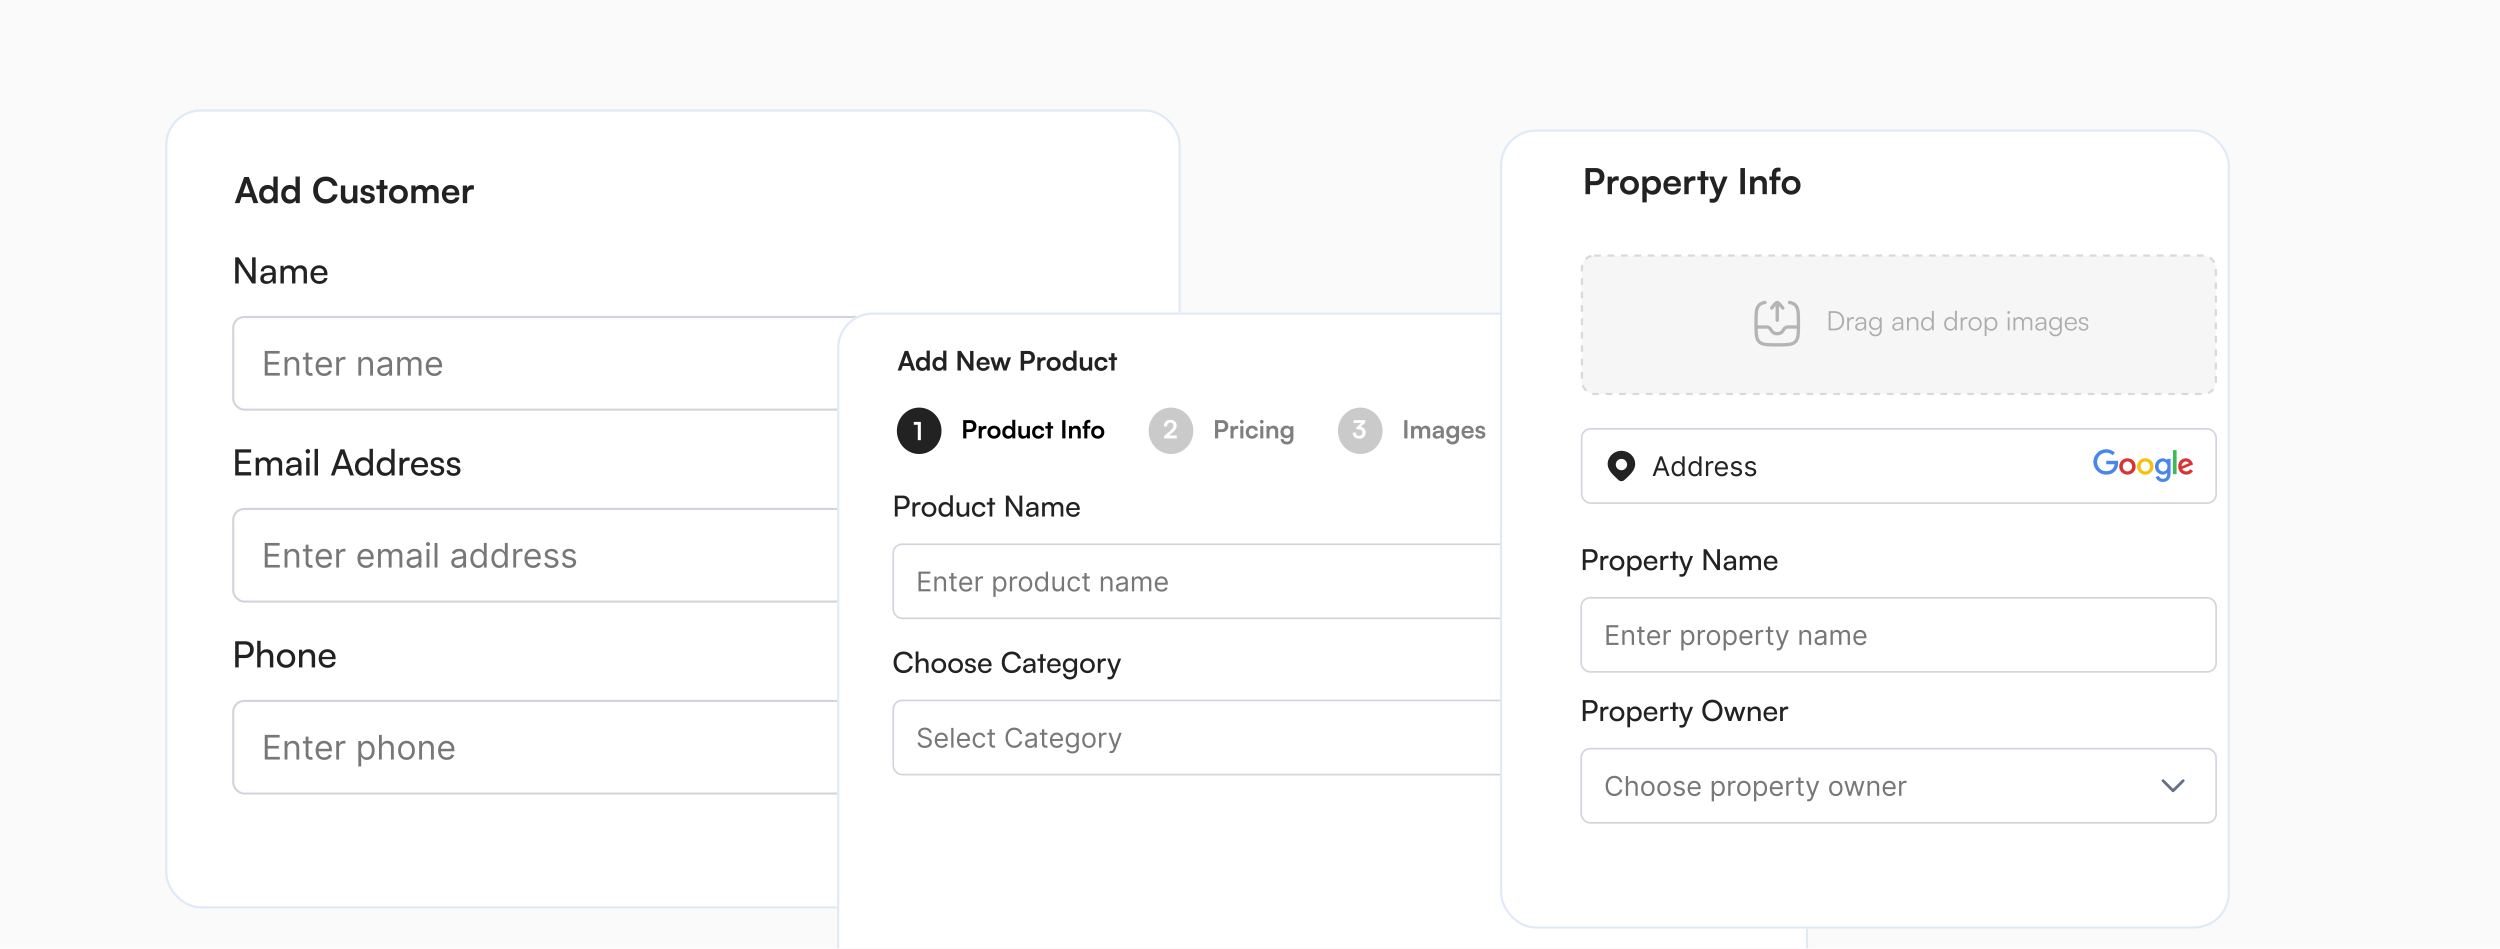 <svg xmlns="http://www.w3.org/2000/svg" width="1120" height="425" fill="none" xmlns:v="https://vecta.io/nano"><style><![CDATA[.B{fill:#fff}.C{fill:#222}.D{color-interpolation-filters:sRGB}.E{flood-opacity:0}.F{stroke:#d0d5dd}.G{fill:#777}.H{stroke-width:.758}.I{stroke-linejoin:round}.J{stroke-linecap:round}.K{stroke:#e0eaf6}.L{stroke-width:.948}.M{stroke:#b4b4b4}.N{stroke-width:1.5}.O{stroke-width:1.29}]]></style><g clip-path="url(#M)"><path fill="#fafafa" d="M0 0h1120v425H0z"/><mask id="A" maskUnits="userSpaceOnUse" x="0" y="0" width="1120" height="425"><rect width="1120" height="425" rx="16" fill="url(#L)"/></mask><g mask="url(#A)"><rect x="74.5" y="49.5" width="454" height="357" rx="15.5" class="B K"/><path d="M106.948 127h-1.587v-11.713h1.587l5.994 9.056v-9.056h1.588V127h-1.588l-5.994-9.056V127zm12.367.194c-1.701 0-2.705-.955-2.705-2.397 0-1.458 1.085-2.365 2.948-2.511l2.495-.195v-.226c0-1.329-.794-1.799-1.863-1.799-1.28 0-2.009.567-2.009 1.523h-1.328c0-1.652 1.36-2.738 3.402-2.738 1.96 0 3.288 1.037 3.288 3.176V127h-1.296l-.162-1.28c-.405.907-1.49 1.474-2.77 1.474zm.437-1.182c1.442 0 2.317-.94 2.317-2.43v-.421l-2.025.162c-1.345.129-1.895.648-1.895 1.425 0 .843.615 1.264 1.603 1.264zm7.423.988h-1.523v-7.922h1.361l.146 1.037c.405-.745 1.247-1.264 2.365-1.264 1.231 0 2.106.616 2.511 1.604.373-.988 1.328-1.604 2.56-1.604 1.814 0 2.916 1.134 2.916 2.965V127h-1.491v-4.811c0-1.248-.696-1.961-1.766-1.961-1.15 0-1.911.81-1.911 2.074V127h-1.507v-4.828c0-1.247-.68-1.927-1.749-1.927-1.151 0-1.912.793-1.912 2.057V127zm15.865.194c-2.333 0-3.937-1.684-3.937-4.147 0-2.478 1.572-4.196 3.872-4.196 2.252 0 3.726 1.556 3.726 3.905v.567l-6.124.016c.114 1.668.989 2.592 2.495 2.592 1.183 0 1.96-.486 2.22-1.393h1.425c-.389 1.701-1.717 2.656-3.677 2.656zm-.065-7.063c-1.328 0-2.171.794-2.365 2.187h4.568c0-1.312-.858-2.187-2.203-2.187z" class="C"/><g filter="url(#B)"><rect x="104" y="140.59" width="398" height="42.452" rx="5.418" class="B"/><rect x="104.474" y="141.064" width="397.052" height="41.504" rx="4.944" class="F L"/><path d="M118.609 167.316v-11.032h6.659v1.185h-5.323v3.727h4.978v1.186h-4.978v3.749h5.409v1.185h-6.745zm10.166-4.977v4.977h-1.272v-8.274h1.229v1.293h.107a2.36 2.36 0 0 1 .884-1.013c.395-.259.905-.388 1.53-.388.56 0 1.05.115 1.47.345s.747.571.981 1.034.35 1.042.35 1.745v5.258h-1.271v-5.171c0-.65-.169-1.157-.507-1.52s-.801-.549-1.39-.549a2.22 2.22 0 0 0-1.088.264c-.316.176-.565.433-.749.77s-.274.747-.274 1.229zm11.201-3.297v1.077h-4.289v-1.077h4.289zm-3.039-1.983h1.272v7.887c0 .359.052.628.156.808s.244.294.409.355.347.087.534.087c.14 0 .255-.008.344-.022l.216-.043.258 1.142a2.56 2.56 0 0 1-.361.097c-.154.036-.35.054-.587.054-.359 0-.711-.077-1.056-.232s-.624-.389-.851-.705c-.222-.317-.334-.715-.334-1.196v-8.232zm8.331 10.429c-.797 0-1.485-.175-2.063-.527s-1.018-.852-1.331-1.487c-.308-.64-.463-1.383-.463-2.23s.155-1.595.463-2.241c.313-.65.747-1.157 1.304-1.52s1.214-.549 1.961-.549c.431 0 .856.072 1.277.215s.802.378 1.147.701.62.743.824 1.271.307 1.178.307 1.95v.539h-6.378v-1.099h5.085c0-.467-.093-.884-.28-1.25a2.11 2.11 0 0 0-.786-.867c-.338-.212-.736-.318-1.196-.318-.506 0-.945.126-1.314.377a2.47 2.47 0 0 0-.846.97 2.84 2.84 0 0 0-.297 1.282v.732c0 .625.108 1.155.324 1.59s.522.759.91.985.839.334 1.352.334c.334 0 .636-.046.905-.14s.508-.24.706-.431.35-.434.458-.721l1.228.344a2.71 2.71 0 0 1-.652 1.099c-.305.313-.682.557-1.131.733s-.954.258-1.514.258zm5.36-.172v-8.274h1.229v1.249h.086c.151-.409.423-.741.819-.996a2.41 2.41 0 0 1 1.336-.383l.35.006.317.016v1.293c-.043-.011-.141-.027-.296-.049s-.31-.037-.479-.037c-.402 0-.762.084-1.078.253a1.91 1.91 0 0 0-.743.689c-.18.291-.269.623-.269.997v5.236h-1.272zm11.182-4.977v4.977h-1.271v-8.274h1.228v1.293h.108a2.36 2.36 0 0 1 .883-1.013c.395-.259.905-.388 1.53-.388.561 0 1.051.115 1.471.345s.747.571.98 1.034.351 1.042.351 1.745v5.258h-1.272v-5.171c0-.65-.169-1.157-.506-1.52s-.801-.549-1.39-.549c-.406 0-.769.088-1.088.264a1.89 1.89 0 0 0-.749.77c-.183.338-.275.747-.275 1.229zm10.038 5.171c-.525 0-1.001-.099-1.428-.296s-.767-.49-1.018-.868-.377-.84-.377-1.379c0-.474.093-.858.28-1.152a1.97 1.97 0 0 1 .749-.701c.312-.169.657-.294 1.034-.377l1.147-.205 1.223-.145c.316-.036.546-.095.69-.178s.221-.226.221-.431v-.043c0-.531-.146-.944-.437-1.239s-.723-.442-1.309-.442c-.607 0-1.082.133-1.427.399s-.587.55-.727.851l-1.207-.431c.215-.503.503-.894.862-1.174a3.24 3.24 0 0 1 1.185-.593c.431-.115.855-.172 1.271-.172.266 0 .571.032.916.097s.684.188 1.007.382.598.487.814.878.323.916.323 1.573v5.452h-1.271v-1.12h-.065a2.25 2.25 0 0 1-.431.576c-.201.205-.469.379-.803.523s-.741.215-1.222.215zm.194-1.142c.502 0 .926-.099 1.271-.296s.61-.453.786-.765.27-.641.27-.986v-1.164c-.054.065-.173.124-.356.178s-.388.095-.625.135l-.684.097-.533.064a5.01 5.01 0 0 0-.927.21 1.61 1.61 0 0 0-.689.426c-.173.187-.259.442-.259.765 0 .442.164.776.49 1.002s.749.334 1.256.334zm5.918.948v-8.274h1.229v1.293h.107c.173-.442.451-.785.835-1.029s.846-.372 1.385-.372c.546 0 1 .124 1.363.372s.652.587.856 1.029h.087c.211-.428.529-.767.953-1.019s.932-.382 1.525-.382c.739 0 1.344.232 1.815.695s.706 1.176.706 2.149v5.538h-1.272v-5.538c0-.61-.167-1.047-.501-1.309s-.727-.393-1.179-.393c-.582 0-1.033.176-1.353.528s-.479.79-.479 1.325v5.387h-1.293v-5.667c0-.47-.153-.849-.458-1.137s-.698-.436-1.18-.436a1.74 1.74 0 0 0-.926.264 1.99 1.99 0 0 0-.69.733c-.172.308-.258.666-.258 1.072v5.171h-1.272zm16.654.172c-.797 0-1.485-.175-2.063-.527a3.55 3.55 0 0 1-1.33-1.487c-.309-.64-.464-1.383-.464-2.23s.155-1.595.464-2.241.747-1.157 1.303-1.52 1.214-.549 1.961-.549a3.94 3.94 0 0 1 1.277.215c.42.144.802.378 1.147.701s.62.743.824 1.271.307 1.178.307 1.95v.539h-6.378v-1.099h5.086a2.71 2.71 0 0 0-.281-1.25 2.11 2.11 0 0 0-.786-.867c-.338-.212-.736-.318-1.196-.318-.506 0-.944.126-1.314.377a2.47 2.47 0 0 0-.846.97 2.84 2.84 0 0 0-.296 1.282v.732c0 .625.107 1.155.323 1.59s.522.759.91.985.839.334 1.352.334c.334 0 .636-.046.905-.14s.509-.24.706-.431.35-.434.458-.721l1.228.344a2.71 2.71 0 0 1-.652 1.099c-.305.313-.682.557-1.131.733s-.953.258-1.514.258z" class="G"/></g><path d="M112.505 213h-7.144v-11.713h7.144v1.458h-5.557v3.662h5.006v1.409h-5.006v3.71h5.557V213zm3.564 0h-1.523v-7.922h1.361l.146 1.037c.405-.745 1.247-1.264 2.365-1.264 1.231 0 2.106.616 2.511 1.604.373-.988 1.329-1.604 2.56-1.604 1.814 0 2.916 1.134 2.916 2.965V213h-1.491v-4.811c0-1.248-.696-1.961-1.765-1.961-1.151 0-1.912.81-1.912 2.074V213h-1.507v-4.828c0-1.247-.68-1.927-1.749-1.927-1.15 0-1.912.793-1.912 2.057V213zm14.763.194c-1.701 0-2.705-.955-2.705-2.397 0-1.458 1.085-2.365 2.948-2.511l2.495-.195v-.226c0-1.329-.794-1.799-1.863-1.799-1.28 0-2.009.567-2.009 1.523h-1.328c0-1.652 1.361-2.738 3.402-2.738 1.96 0 3.288 1.037 3.288 3.176V213h-1.296l-.162-1.28c-.405.907-1.49 1.474-2.77 1.474zm.438-1.182c1.441 0 2.316-.94 2.316-2.43v-.421l-2.025.162c-1.344.129-1.895.648-1.895 1.425 0 .843.615 1.264 1.604 1.264zm6.645-8.813a1.01 1.01 0 0 1-1.005-1.004 1 1 0 1 1 2.009 0 1.01 1.01 0 0 1-1.004 1.004zm-.746 9.801v-7.922h1.523V213h-1.523zm5.289 0h-1.523v-11.923h1.523V213zm7.417 0h-1.653l4.277-11.713h1.766L158.558 213h-1.669l-1.053-2.916h-4.924L149.875 213zm3.305-9.185l-1.782 4.892h3.969l-1.799-4.892c-.081-.227-.162-.503-.194-.681-.032.162-.113.438-.194.681zm9.55 9.379c-2.3 0-3.693-1.717-3.693-4.131 0-2.43 1.409-4.212 3.758-4.212 1.215 0 2.236.535 2.77 1.507v-5.281h1.507V213h-1.361l-.129-1.442c-.519 1.086-1.588 1.636-2.852 1.636zm.308-1.377c1.555 0 2.511-1.15 2.511-2.802 0-1.62-.956-2.787-2.511-2.787s-2.462 1.167-2.462 2.787c0 1.636.907 2.802 2.462 2.802zm9.406 1.377c-2.3 0-3.694-1.717-3.694-4.131 0-2.43 1.41-4.212 3.759-4.212 1.215 0 2.235.535 2.77 1.507v-5.281h1.507V213h-1.361l-.13-1.442c-.518 1.086-1.587 1.636-2.851 1.636zm.308-1.377c1.555 0 2.511-1.15 2.511-2.802 0-1.62-.956-2.787-2.511-2.787s-2.463 1.167-2.463 2.787c0 1.636.908 2.802 2.463 2.802zm10.766-6.804v1.394h-.68c-1.442 0-2.333.874-2.333 2.397V213h-1.523v-7.906h1.426l.097 1.199c.324-.826 1.118-1.377 2.203-1.377.276 0 .503.033.81.097zm4.562 8.181c-2.333 0-3.936-1.684-3.936-4.147 0-2.478 1.571-4.196 3.871-4.196 2.252 0 3.726 1.556 3.726 3.905v.567l-6.123.016c.113 1.668.988 2.592 2.495 2.592 1.182 0 1.96-.486 2.219-1.393h1.426c-.389 1.701-1.718 2.656-3.678 2.656zm-.065-7.063c-1.328 0-2.17.794-2.365 2.187h4.569c0-1.312-.859-2.187-2.204-2.187zm4.779 4.569h1.458c0 .81.616 1.296 1.62 1.296 1.069 0 1.685-.438 1.685-1.167 0-.534-.259-.858-1.085-1.069l-1.394-.324c-1.409-.34-2.073-1.037-2.073-2.203 0-1.458 1.231-2.382 2.981-2.382 1.733 0 2.867.972 2.899 2.479h-1.458c-.032-.794-.567-1.296-1.49-1.296-.956 0-1.49.421-1.49 1.15 0 .535.388.891 1.166 1.086l1.393.34c1.345.324 2.009.939 2.009 2.122 0 1.507-1.296 2.462-3.175 2.462-1.863 0-3.046-.988-3.046-2.494zm7.262 0h1.458c0 .81.615 1.296 1.62 1.296 1.069 0 1.685-.438 1.685-1.167 0-.534-.26-.858-1.086-1.069l-1.393-.324c-1.409-.34-2.074-1.037-2.074-2.203 0-1.458 1.232-2.382 2.981-2.382 1.734 0 2.868.972 2.9 2.479h-1.458c-.032-.794-.567-1.296-1.49-1.296-.956 0-1.491.421-1.491 1.15 0 .535.389.891 1.167 1.086l1.393.34c1.344.324 2.009.939 2.009 2.122 0 1.507-1.296 2.462-3.176 2.462-1.863 0-3.045-.988-3.045-2.494z" class="C"/><g filter="url(#C)"><rect x="104" y="226.59" width="398" height="42.452" rx="5.418" class="B"/><rect x="104.474" y="227.064" width="397.052" height="41.504" rx="4.944" class="F L"/><path d="M118.609 253.316v-11.032h6.659v1.185h-5.323v3.727h4.978v1.186h-4.978v3.749h5.409v1.185h-6.745zm10.166-4.977v4.977h-1.272v-8.274h1.229v1.293h.107a2.36 2.36 0 0 1 .884-1.013c.395-.259.905-.388 1.53-.388.56 0 1.05.115 1.47.345s.747.571.981 1.034.35 1.042.35 1.745v5.258h-1.271v-5.171c0-.65-.169-1.157-.507-1.52s-.801-.549-1.39-.549a2.22 2.22 0 0 0-1.088.264c-.316.176-.565.433-.749.77s-.274.747-.274 1.229zm11.201-3.297v1.077h-4.289v-1.077h4.289zm-3.039-1.983h1.272v7.887c0 .359.052.628.156.808s.244.294.409.355.347.087.534.087c.14 0 .255-.008.344-.022l.216-.043.258 1.142a2.56 2.56 0 0 1-.361.097c-.154.036-.35.054-.587.054-.359 0-.711-.077-1.056-.232s-.624-.389-.851-.705c-.222-.317-.334-.715-.334-1.196v-8.232zm8.331 10.429c-.797 0-1.485-.175-2.063-.527s-1.018-.852-1.331-1.487c-.308-.64-.463-1.383-.463-2.23s.155-1.595.463-2.241c.313-.65.747-1.157 1.304-1.52s1.214-.549 1.961-.549c.431 0 .856.072 1.277.215s.802.378 1.147.701.62.743.824 1.271.307 1.178.307 1.95v.539h-6.378v-1.099h5.085c0-.467-.093-.884-.28-1.25a2.11 2.11 0 0 0-.786-.867c-.338-.212-.736-.318-1.196-.318-.506 0-.945.126-1.314.377a2.47 2.47 0 0 0-.846.97 2.84 2.84 0 0 0-.297 1.282v.732c0 .625.108 1.155.324 1.59s.522.759.91.985.839.334 1.352.334c.334 0 .636-.046.905-.14s.508-.24.706-.431.35-.434.458-.721l1.228.344a2.71 2.71 0 0 1-.652 1.099c-.305.313-.682.557-1.131.733s-.954.258-1.514.258zm5.36-.172v-8.274h1.229v1.249h.086c.151-.409.423-.741.819-.996a2.41 2.41 0 0 1 1.336-.383l.35.006.317.016v1.293c-.043-.011-.141-.027-.296-.049s-.31-.037-.479-.037c-.402 0-.762.084-1.078.253a1.91 1.91 0 0 0-.743.689c-.18.291-.269.623-.269.997v5.236h-1.272zm13.38.172c-.797 0-1.485-.175-2.063-.527s-1.018-.852-1.331-1.487-.463-1.383-.463-2.23.155-1.595.463-2.241.747-1.157 1.304-1.52 1.214-.549 1.961-.549c.431 0 .856.072 1.277.215s.802.378 1.147.701.62.743.824 1.271.307 1.178.307 1.95v.539h-6.378v-1.099h5.085c0-.467-.093-.884-.28-1.25a2.11 2.11 0 0 0-.786-.867c-.338-.212-.736-.318-1.196-.318-.506 0-.945.126-1.315.377s-.648.571-.845.97a2.84 2.84 0 0 0-.297 1.282v.732c0 .625.108 1.155.324 1.59s.522.759.91.985.839.334 1.352.334c.334 0 .636-.046.905-.14s.508-.24.706-.431.35-.434.458-.721l1.228.344a2.72 2.72 0 0 1-.652 1.099c-.305.313-.682.557-1.131.733s-.954.258-1.514.258zm5.36-.172v-8.274h1.228v1.293h.108c.173-.442.451-.785.835-1.029s.846-.372 1.385-.372c.546 0 1 .124 1.363.372a2.43 2.43 0 0 1 .856 1.029h.086c.212-.428.53-.767.954-1.019s.932-.382 1.524-.382c.74 0 1.345.232 1.816.695s.705 1.176.705 2.149v5.538h-1.271v-5.538c0-.61-.167-1.047-.501-1.309s-.727-.393-1.18-.393c-.581 0-1.032.176-1.352.528s-.479.79-.479 1.325v5.387h-1.293v-5.667c0-.47-.153-.849-.458-1.137s-.699-.436-1.18-.436a1.74 1.74 0 0 0-.926.264 1.99 1.99 0 0 0-.69.733c-.172.308-.258.666-.258 1.072v5.171h-1.272zm15.62.194c-.525 0-1-.099-1.428-.296a2.45 2.45 0 0 1-1.018-.868c-.251-.38-.377-.84-.377-1.379 0-.474.093-.858.28-1.152a1.97 1.97 0 0 1 .749-.701c.312-.169.657-.294 1.034-.377l1.148-.205 1.223-.145c.316-.036.545-.095.689-.178s.221-.226.221-.431v-.043c0-.531-.146-.944-.436-1.239s-.724-.442-1.309-.442c-.607 0-1.083.133-1.428.399s-.587.55-.727.851l-1.207-.431c.216-.503.503-.894.862-1.174a3.24 3.24 0 0 1 1.185-.593c.431-.115.855-.172 1.271-.172.266 0 .571.032.916.097a2.93 2.93 0 0 1 1.008.382c.326.194.598.487.813.878s.323.916.323 1.573v5.452h-1.271v-1.12h-.065a2.25 2.25 0 0 1-.431.576c-.201.205-.468.379-.802.523s-.742.215-1.223.215zm.194-1.142c.503 0 .926-.099 1.271-.296s.611-.453.787-.765.269-.641.269-.986v-1.164c-.054.065-.172.124-.356.178a6.11 6.11 0 0 1-.625.135l-.684.097-.533.064a5.03 5.03 0 0 0-.927.21 1.61 1.61 0 0 0-.689.426c-.172.187-.259.442-.259.765 0 .442.164.776.491 1.002s.748.334 1.255.334zm5.919.948v-8.274h1.271v8.274h-1.271zm.646-9.653c-.248 0-.461-.085-.641-.254a.81.81 0 0 1-.264-.608c0-.237.088-.44.264-.609s.393-.253.641-.253.46.084.636.253.269.372.269.609-.09.44-.269.608-.388.254-.636.254zm4.225-1.379v11.032h-1.271v-11.032h1.271zm9.03 11.226c-.525 0-1-.099-1.428-.296s-.767-.49-1.018-.868-.377-.84-.377-1.379c0-.474.093-.858.28-1.152a1.97 1.97 0 0 1 .749-.701c.312-.169.657-.294 1.034-.377l1.148-.205 1.223-.145c.316-.036.545-.095.689-.178s.221-.226.221-.431v-.043c0-.531-.146-.944-.436-1.239s-.724-.442-1.309-.442c-.607 0-1.083.133-1.428.399s-.587.55-.727.851l-1.207-.431c.216-.503.503-.894.862-1.174a3.24 3.24 0 0 1 1.185-.593c.431-.115.855-.172 1.271-.172.266 0 .571.032.916.097a2.93 2.93 0 0 1 1.008.382c.326.194.598.487.813.878s.323.916.323 1.573v5.452h-1.271v-1.12h-.065a2.25 2.25 0 0 1-.431.576c-.201.205-.468.379-.802.523s-.742.215-1.223.215zm.194-1.142c.503 0 .926-.099 1.271-.296s.611-.453.787-.765.269-.641.269-.986v-1.164c-.054.065-.172.124-.356.178s-.388.095-.625.135l-.684.097-.533.064a5.03 5.03 0 0 0-.927.21 1.61 1.61 0 0 0-.689.426c-.172.187-.259.442-.259.765 0 .442.164.776.491 1.002s.748.334 1.255.334zm9.043 1.12c-.689 0-1.298-.174-1.826-.522s-.941-.848-1.239-1.487-.447-1.402-.447-2.279c0-.869.149-1.623.447-2.262s.713-1.133 1.244-1.482 1.146-.522 1.843-.522c.538 0 .964.09 1.276.269s.557.377.722.604l.393.549h.108v-4.072h1.272v11.032h-1.229v-1.271h-.151c-.093.151-.226.341-.398.571s-.419.429-.738.609-.745.263-1.277.263zm.173-1.142c.509 0 .94-.132 1.292-.398s.62-.641.803-1.115.275-1.029.275-1.654c0-.618-.09-1.158-.27-1.622s-.445-.829-.797-1.088-.786-.393-1.303-.393c-.539 0-.988.138-1.347.415a2.48 2.48 0 0 0-.803 1.115c-.176.467-.264.991-.264 1.573 0 .589.09 1.124.269 1.605s.453.859.809 1.142.804.42 1.336.42zm9.249 1.142c-.69 0-1.298-.174-1.826-.522s-.941-.848-1.239-1.487-.447-1.402-.447-2.279c0-.869.149-1.623.447-2.262s.713-1.133 1.244-1.482 1.146-.522 1.843-.522c.538 0 .964.09 1.276.269s.557.377.722.604l.393.549h.108v-4.072h1.271v11.032h-1.228v-1.271h-.151c-.093.151-.226.341-.398.571s-.419.429-.738.609-.746.263-1.277.263zm.172-1.142c.51 0 .941-.132 1.293-.398s.62-.641.803-1.115.275-1.029.275-1.654c0-.618-.09-1.158-.27-1.622s-.445-.829-.797-1.088-.787-.393-1.304-.393c-.538 0-.987.138-1.346.415s-.624.644-.803 1.115-.264.991-.264 1.573c0 .589.09 1.124.269 1.605s.453.859.808 1.142.805.42 1.336.42zm6.125.97v-8.274h1.229v1.249h.086c.151-.409.424-.741.819-.996a2.41 2.41 0 0 1 1.336-.383l.35.006.318.016v1.293c-.044-.011-.142-.027-.297-.049s-.31-.037-.479-.037c-.402 0-.762.084-1.078.253a1.91 1.91 0 0 0-.743.689c-.18.291-.269.623-.269.997v5.236h-1.272zm8.862.172c-.797 0-1.485-.175-2.063-.527s-1.018-.852-1.331-1.487-.463-1.383-.463-2.23.154-1.595.463-2.241.747-1.157 1.304-1.52 1.214-.549 1.961-.549c.431 0 .856.072 1.276.215a3.17 3.17 0 0 1 1.148.701c.345.319.619.743.824 1.271s.307 1.178.307 1.95v.539h-6.378v-1.099h5.085c0-.467-.093-.884-.28-1.25a2.11 2.11 0 0 0-.786-.867c-.338-.212-.737-.318-1.196-.318-.507 0-.945.126-1.315.377s-.648.571-.846.97-.296.826-.296 1.282v.732c0 .625.108 1.155.323 1.59s.523.759.911.985.838.334 1.352.334c.334 0 .636-.046.905-.14s.508-.24.706-.431.35-.434.458-.721l1.228.344a2.73 2.73 0 0 1-.652 1.099c-.305.313-.682.557-1.131.733s-.954.258-1.514.258zm11.221-6.593l-1.142.323c-.072-.19-.178-.375-.318-.555s-.323-.334-.56-.452-.541-.178-.911-.178c-.506 0-.928.117-1.265.35s-.501.523-.501.878c0 .316.114.566.344.749s.589.336 1.078.458l1.228.301c.74.18 1.291.455 1.654.825s.544.838.544 1.416a2.1 2.1 0 0 1-.41 1.272c-.269.373-.646.668-1.131.883s-1.049.323-1.691.323c-.844 0-1.543-.183-2.096-.549s-.903-.901-1.05-1.605l1.206-.302c.115.445.333.779.652 1.002s.745.334 1.266.334c.593 0 1.063-.126 1.411-.377s.528-.56.528-.916c0-.287-.1-.528-.301-.722s-.51-.345-.927-.441l-1.379-.324c-.758-.179-1.314-.458-1.67-.835s-.528-.856-.528-1.427c0-.467.131-.88.393-1.239s.627-.641 1.083-.846.981-.307 1.562-.307c.819 0 1.462.18 1.929.539s.804.833 1.002 1.422zm7.926 0l-1.142.323c-.072-.19-.178-.375-.318-.555s-.323-.334-.561-.452-.54-.178-.91-.178c-.506 0-.928.117-1.266.35s-.501.523-.501.878c0 .316.115.566.345.749s.589.336 1.077.458l1.229.301c.739.18 1.291.455 1.653.825s.544.838.544 1.416a2.1 2.1 0 0 1-.409 1.272c-.269.373-.646.668-1.131.883s-1.049.323-1.692.323c-.844 0-1.542-.183-2.095-.549s-.903-.901-1.051-1.605l1.207-.302c.115.445.332.779.652 1.002s.745.334 1.266.334c.592 0 1.063-.126 1.411-.377s.528-.56.528-.916c0-.287-.101-.528-.302-.722s-.51-.345-.926-.441l-1.379-.324c-.758-.179-1.315-.458-1.67-.835s-.528-.856-.528-1.427c0-.467.131-.88.393-1.239s.627-.641 1.083-.846.98-.307 1.562-.307c.819 0 1.462.18 1.929.539s.804.833 1.002 1.422z" class="G"/></g><path d="M109.913 294.82h-2.965V299h-1.587v-11.713h4.552c2.3 0 3.775 1.507 3.775 3.759 0 2.187-1.491 3.774-3.775 3.774zm-.275-6.107h-2.69v4.682h2.625c1.571 0 2.446-.924 2.446-2.365 0-1.475-.891-2.317-2.381-2.317zm7.111 10.271h-1.522v-11.907h1.522v5.216c.503-.858 1.458-1.442 2.69-1.442 2.025 0 2.997 1.28 2.997 3.305V299h-1.523v-4.504c0-1.603-.762-2.251-1.896-2.251-1.474 0-2.268 1.069-2.268 2.43v4.309zm7.277-3.953c0-2.446 1.75-4.163 4.131-4.163 2.366 0 4.115 1.717 4.115 4.163s-1.749 4.163-4.115 4.163c-2.381 0-4.131-1.717-4.131-4.163zm1.539 0c0 1.652 1.053 2.803 2.592 2.803 1.523 0 2.592-1.151 2.592-2.803s-1.069-2.803-2.592-2.803c-1.539 0-2.592 1.151-2.592 2.803zm9.916 3.969h-1.523v-7.922h1.377l.162 1.215c.502-.907 1.506-1.442 2.624-1.442 2.09 0 3.046 1.28 3.046 3.305V299h-1.523v-4.504c0-1.603-.745-2.251-1.912-2.251-1.425 0-2.251 1.02-2.251 2.559V299zm11.213.194c-2.333 0-3.936-1.684-3.936-4.147 0-2.478 1.571-4.196 3.871-4.196 2.252 0 3.726 1.556 3.726 3.905v.567l-6.123.016c.113 1.668.988 2.592 2.495 2.592 1.182 0 1.96-.486 2.219-1.393h1.426c-.389 1.701-1.718 2.656-3.678 2.656zm-.065-7.063c-1.328 0-2.17.794-2.365 2.187h4.569c0-1.312-.859-2.187-2.204-2.187z" class="C"/><g filter="url(#D)"><rect x="104" y="312.59" width="398" height="42.452" rx="5.418" class="B"/><rect x="104.474" y="313.064" width="397.052" height="41.504" rx="4.944" class="F L"/><path d="M118.609 339.316v-11.032h6.659v1.185h-5.323v3.728h4.978v1.185h-4.978v3.749h5.409v1.185h-6.745zm10.166-4.977v4.977h-1.272v-8.274h1.229v1.293h.107a2.36 2.36 0 0 1 .884-1.013c.395-.259.905-.388 1.53-.388.56 0 1.05.115 1.47.345s.747.571.981 1.034.35 1.042.35 1.745v5.258h-1.271v-5.171c0-.65-.169-1.157-.507-1.52s-.801-.549-1.39-.549a2.22 2.22 0 0 0-1.088.264c-.316.176-.565.433-.749.77s-.274.747-.274 1.229zm11.201-3.297v1.077h-4.289v-1.077h4.289zm-3.039-1.983h1.272v7.887c0 .359.052.628.156.808s.244.294.409.355.347.087.534.087c.14 0 .255-.008.344-.022l.216-.043.258 1.142a2.56 2.56 0 0 1-.361.097c-.154.036-.35.054-.587.054-.359 0-.711-.077-1.056-.232s-.624-.389-.851-.705c-.222-.317-.334-.715-.334-1.196v-8.232zm8.331 10.43c-.797 0-1.485-.176-2.063-.528s-1.018-.852-1.331-1.487c-.308-.639-.463-1.383-.463-2.23s.155-1.595.463-2.241c.313-.65.747-1.157 1.304-1.52s1.214-.549 1.961-.549c.431 0 .856.072 1.277.215s.802.378 1.147.701.62.743.824 1.271.307 1.178.307 1.95v.539h-6.378v-1.099h5.085c0-.467-.093-.884-.28-1.25a2.11 2.11 0 0 0-.786-.867c-.338-.212-.736-.318-1.196-.318-.506 0-.945.126-1.314.377a2.47 2.47 0 0 0-.846.97 2.84 2.84 0 0 0-.297 1.282v.733c0 .624.108 1.154.324 1.589s.522.759.91.985.839.334 1.352.334c.334 0 .636-.046.905-.14s.508-.24.706-.431a1.96 1.96 0 0 0 .458-.721l1.228.344a2.71 2.71 0 0 1-.652 1.099c-.305.313-.682.557-1.131.733s-.954.259-1.514.259zm5.36-.173v-8.274h1.229v1.25h.086c.151-.41.423-.742.819-.997a2.41 2.41 0 0 1 1.336-.383l.35.006.317.016v1.293c-.043-.011-.141-.027-.296-.049s-.31-.037-.479-.037c-.402 0-.762.084-1.078.253a1.91 1.91 0 0 0-.743.689c-.18.291-.269.623-.269.997v5.236h-1.272zm9.911 3.103v-11.377h1.228v1.314h.151l.388-.549c.169-.227.409-.428.722-.604s.743-.269 1.282-.269c.697 0 1.311.174 1.842.523s.947.842 1.245 1.481.447 1.393.447 2.262c0 .877-.149 1.636-.447 2.279s-.711 1.135-1.239 1.487-1.137.523-1.827.523c-.531 0-.957-.088-1.276-.264s-.566-.383-.738-.609l-.399-.571h-.108v4.374h-1.271zm1.25-7.24c0 .625.091 1.176.275 1.654s.45.845.802 1.115.783.398 1.293.398c.532 0 .975-.14 1.331-.42s.628-.664.808-1.142.274-1.016.274-1.605c0-.582-.089-1.106-.269-1.573s-.443-.842-.803-1.115c-.355-.277-.802-.415-1.341-.415-.517 0-.952.131-1.304.393s-.617.622-.797 1.088-.269 1.004-.269 1.622zm9.265-.84v4.977h-1.271v-11.032h1.271v4.051h.108a2.34 2.34 0 0 1 .873-1.019c.391-.255.912-.382 1.562-.382.564 0 1.058.113 1.481.339s.753.566.986 1.029.356 1.045.356 1.756v5.258h-1.272v-5.171c0-.658-.17-1.166-.511-1.525s-.807-.544-1.406-.544c-.417 0-.79.088-1.121.264s-.585.433-.775.77-.281.747-.281 1.229zm11.053 5.15c-.747 0-1.402-.178-1.966-.534s-.999-.853-1.315-1.492-.468-1.386-.468-2.241c0-.862.156-1.614.468-2.257s.755-1.142 1.315-1.498 1.219-.533 1.966-.533 1.401.178 1.961.533 1.002.855 1.314 1.498.474 1.395.474 2.257c0 .855-.158 1.602-.474 2.241s-.75 1.137-1.314 1.492-1.214.534-1.961.534zm0-1.143c.568 0 1.034-.145 1.401-.436s.637-.673.813-1.147.264-.988.264-1.541-.088-1.068-.264-1.546-.447-.864-.813-1.158-.833-.442-1.401-.442-1.034.147-1.4.442-.638.68-.814 1.158-.264.993-.264 1.546.088 1.067.264 1.541.447.856.814 1.147.833.436 1.4.436zm6.961-4.007v4.977h-1.271v-8.274h1.228v1.293h.108a2.36 2.36 0 0 1 .884-1.013c.395-.259.905-.388 1.529-.388.561 0 1.051.115 1.471.345s.747.571.981 1.034.35 1.042.35 1.745v5.258h-1.272v-5.171c0-.65-.168-1.157-.506-1.52s-.801-.549-1.39-.549c-.406 0-.768.088-1.088.264a1.89 1.89 0 0 0-.749.77c-.183.338-.275.747-.275 1.229zm11.072 5.15c-.797 0-1.485-.176-2.063-.528s-1.018-.852-1.331-1.487-.463-1.383-.463-2.23.154-1.595.463-2.241.747-1.157 1.304-1.52 1.214-.549 1.961-.549c.431 0 .856.072 1.276.215a3.17 3.17 0 0 1 1.148.701c.345.319.619.743.824 1.271s.307 1.178.307 1.95v.539h-6.378v-1.099h5.085c0-.467-.093-.884-.28-1.25a2.11 2.11 0 0 0-.786-.867c-.338-.212-.737-.318-1.196-.318-.507 0-.945.126-1.315.377s-.648.571-.845.97a2.84 2.84 0 0 0-.297 1.282v.733c0 .624.108 1.154.324 1.589s.522.759.91.985.838.334 1.352.334c.334 0 .636-.046.905-.14s.508-.24.706-.431a1.96 1.96 0 0 0 .458-.721l1.228.344a2.72 2.72 0 0 1-.652 1.099c-.305.313-.682.557-1.131.733s-.954.259-1.514.259z" class="G"/></g><path d="M107.304 91h-2.128l4.224-11.696h2.096L115.72 91h-2.16l-.944-2.704h-4.368L107.304 91zm2.88-8.208l-1.328 3.776h3.168l-1.344-3.776-.24-.896c-.048.224-.144.576-.256.896zm9.603 8.416c-2.288 0-3.712-1.68-3.712-4.128 0-2.464 1.44-4.224 3.824-4.224 1.104 0 2.08.464 2.576 1.248v-5.008h1.936V91h-1.792l-.128-1.232c-.48.912-1.504 1.44-2.704 1.44zm.432-1.792c1.36 0 2.24-.976 2.24-2.4s-.88-2.416-2.24-2.416-2.192 1.008-2.192 2.416.832 2.4 2.192 2.4zm9.475 1.792c-2.288 0-3.712-1.68-3.712-4.128 0-2.464 1.44-4.224 3.824-4.224 1.104 0 2.08.464 2.576 1.248v-5.008h1.936V91h-1.792l-.128-1.232c-.48.912-1.504 1.44-2.704 1.44zm.432-1.792c1.36 0 2.24-.976 2.24-2.4s-.88-2.416-2.24-2.416-2.192 1.008-2.192 2.416.832 2.4 2.192 2.4zm15.77 1.776c-3.408 0-5.616-2.368-5.616-6.032 0-3.632 2.288-6.048 5.712-6.048 2.768 0 4.832 1.616 5.232 4.128h-2.16c-.4-1.36-1.568-2.16-3.12-2.16-2.16 0-3.52 1.568-3.52 4.064 0 2.48 1.376 4.08 3.52 4.08 1.584 0 2.8-.832 3.184-2.128h2.128c-.448 2.464-2.592 4.096-5.36 4.096zm12.269-8.096h1.952V91h-1.808l-.144-1.056c-.48.752-1.504 1.264-2.56 1.264-1.824 0-2.896-1.232-2.896-3.168v-4.944h1.952v4.256c0 1.504.592 2.112 1.68 2.112 1.232 0 1.824-.72 1.824-2.224v-4.144zm3.204 5.504h1.856c.016.688.528 1.12 1.424 1.12.912 0 1.408-.368 1.408-.944 0-.4-.208-.688-.912-.848l-1.424-.336c-1.424-.32-2.112-.992-2.112-2.256 0-1.552 1.312-2.48 3.136-2.48 1.776 0 2.976 1.024 2.992 2.56h-1.856c-.016-.672-.464-1.104-1.216-1.104-.768 0-1.216.352-1.216.944 0 .448.352.736 1.024.896l1.424.336c1.328.304 2 .912 2 2.128 0 1.6-1.36 2.592-3.312 2.592-1.968 0-3.216-1.056-3.216-2.608zm10.702 2.4h-1.952v-6.272h-1.52v-1.632h1.52v-2.464h1.952v2.464h1.536v1.632h-1.536V91zm2.207-3.968c0-2.464 1.776-4.16 4.224-4.16s4.224 1.696 4.224 4.16-1.776 4.16-4.224 4.16-4.224-1.696-4.224-4.16zm1.952 0c0 1.44.928 2.416 2.272 2.416s2.272-.976 2.272-2.416-.928-2.416-2.272-2.416-2.272.976-2.272 2.416zM186.226 91h-1.952v-7.904h1.792l.16.928c.4-.656 1.2-1.168 2.336-1.168 1.2 0 2.032.592 2.448 1.504.4-.912 1.328-1.504 2.528-1.504 1.92 0 2.976 1.152 2.976 2.976V91h-1.936v-4.656c0-1.136-.608-1.728-1.536-1.728-.944 0-1.664.608-1.664 1.904V91h-1.952v-4.672c0-1.104-.592-1.696-1.52-1.696s-1.68.608-1.68 1.888V91zm15.74.208c-2.352 0-4-1.712-4-4.16 0-2.48 1.616-4.192 3.936-4.192 2.368 0 3.872 1.584 3.872 4.048v.592l-5.952.016c.144 1.392.88 2.096 2.176 2.096 1.072 0 1.776-.416 2-1.168h1.808c-.336 1.728-1.776 2.768-3.84 2.768zm-.048-6.752c-1.152 0-1.856.624-2.048 1.808h3.968c0-1.088-.752-1.808-1.92-1.808zm10.378-1.392v1.808h-.72c-1.408 0-2.288.752-2.288 2.288V91h-1.952v-7.888h1.84l.112 1.152c.336-.784 1.088-1.312 2.144-1.312.272 0 .544.032.864.112z" class="C"/><g filter="url(#E)"><rect x="380" y="130" width="435" height="381" rx="16" class="B"/><rect x="380.5" y="130.5" width="434" height="380" rx="15.5" class="K"/></g><path d="M404.527 228.061h-2.371v3.343h-1.27v-9.37h3.641c1.841 0 3.02 1.205 3.02 3.007 0 1.749-1.192 3.02-3.02 3.02zm-.22-4.886h-2.151v3.745h2.099c1.257 0 1.957-.739 1.957-1.892 0-1.179-.713-1.853-1.905-1.853zm8.1 1.84v1.115h-.544c-1.154 0-1.867.699-1.867 1.918v3.356h-1.218v-6.324h1.141l.077.959c.26-.661.895-1.102 1.763-1.102a2.93 2.93 0 0 1 .648.078zm.5 3.214c0-1.957 1.4-3.331 3.305-3.331 1.892 0 3.292 1.374 3.292 3.331s-1.4 3.331-3.292 3.331c-1.905 0-3.305-1.374-3.305-3.331zm1.231 0c0 1.322.843 2.242 2.074 2.242 1.218 0 2.073-.92 2.073-2.242s-.855-2.242-2.073-2.242c-1.231 0-2.074.92-2.074 2.242zm9.254 3.331c-1.84 0-2.955-1.374-2.955-3.305 0-1.944 1.128-3.37 3.007-3.37.972 0 1.789.428 2.216 1.206v-4.225h1.206v9.538h-1.089l-.104-1.153c-.414.868-1.27 1.309-2.281 1.309zm.247-1.102c1.244 0 2.008-.92 2.008-2.242 0-1.296-.764-2.229-2.008-2.229s-1.97.933-1.97 2.229c0 1.309.725 2.242 1.97 2.242zm9.365-5.391h1.205v6.337h-1.089l-.129-.959c-.363.661-1.206 1.115-2.139 1.115-1.477 0-2.307-.998-2.307-2.553v-3.94h1.219v3.538c0 1.361.583 1.879 1.516 1.879 1.115 0 1.724-.713 1.724-2.074v-3.343zm2.431 3.175c0-1.983 1.257-3.357 3.111-3.357 1.594 0 2.708.908 2.929 2.32h-1.219c-.207-.803-.855-1.231-1.672-1.231-1.153 0-1.944.881-1.944 2.255 0 1.361.739 2.242 1.893 2.242.868 0 1.516-.453 1.736-1.205h1.218c-.246 1.374-1.425 2.294-2.954 2.294-1.867 0-3.098-1.322-3.098-3.318zm9.126 3.162h-1.218v-5.313h-1.244v-1.024h1.244v-1.983h1.218v1.983h1.244v1.024h-1.244v5.313zm7.359 0h-1.27v-9.37h1.27l4.795 7.245v-7.245h1.27v9.37h-1.27l-4.795-7.244v7.244zm9.893.156c-1.36 0-2.164-.765-2.164-1.918 0-1.167.868-1.892 2.359-2.009l1.996-.156v-.181c0-1.063-.635-1.439-1.491-1.439-1.024 0-1.607.454-1.607 1.219h-1.063c0-1.322 1.089-2.191 2.722-2.191 1.568 0 2.631.83 2.631 2.541v3.978h-1.037l-.13-1.024c-.324.726-1.192 1.18-2.216 1.18zm.35-.946c1.154 0 1.854-.752 1.854-1.944v-.337l-1.62.129c-1.076.104-1.517.519-1.517 1.141 0 .674.493 1.011 1.283 1.011zm5.938.79h-1.218v-6.337h1.089l.116.829c.324-.596.998-1.011 1.892-1.011.985 0 1.685.493 2.009 1.283.298-.79 1.063-1.283 2.048-1.283 1.451 0 2.333.908 2.333 2.372v4.147h-1.193v-3.849c0-.998-.557-1.568-1.412-1.568-.92 0-1.53.648-1.53 1.659v3.758h-1.205v-3.862c0-.998-.544-1.542-1.399-1.542-.921 0-1.53.635-1.53 1.646v3.758zm12.692.156c-1.866 0-3.149-1.348-3.149-3.318 0-1.983 1.257-3.357 3.097-3.357 1.802 0 2.981 1.245 2.981 3.124v.453l-4.899.013c.091 1.335.791 2.074 1.996 2.074.946 0 1.568-.389 1.775-1.115h1.141c-.311 1.361-1.374 2.126-2.942 2.126zm-.052-5.651c-1.063 0-1.736.635-1.892 1.75h3.655c0-1.05-.687-1.75-1.763-1.75z" class="C"/><g filter="url(#F)"><rect x="399.797" y="242.676" width="318.4" height="33.962" rx="4.334" class="B"/><rect x="400.176" y="243.056" width="317.642" height="33.203" rx="3.955" class="F H"/><path d="M411.483 264.157v-8.826h5.326v.948h-4.257v2.982h3.982v.949h-3.982v2.999h4.326v.948h-5.395zm8.132-3.982v3.982h-1.017v-6.619h.983v1.034h.086c.155-.336.39-.606.707-.81s.724-.311 1.223-.311c.449 0 .841.092 1.177.276s.598.457.784.828.28.833.28 1.396v4.206h-1.017v-4.137c0-.52-.135-.925-.405-1.215s-.64-.44-1.112-.44c-.324 0-.614.07-.87.211s-.453.346-.599.616-.22.598-.22.983zm8.961-2.637v.862h-3.431v-.862h3.431zm-2.431-1.586h1.017v6.309c0 .287.042.503.125.646a.65.65 0 0 0 .328.285 1.31 1.31 0 0 0 .426.069c.112 0 .204-.006.276-.017l.173-.035.206.914a2.09 2.09 0 0 1-.288.077c-.124.029-.28.043-.47.043-.287 0-.569-.061-.845-.185a1.68 1.68 0 0 1-.681-.565c-.178-.252-.267-.571-.267-.956v-6.585zm6.665 8.343c-.638 0-1.188-.141-1.651-.422a2.84 2.84 0 0 1-1.064-1.19c-.247-.511-.371-1.106-.371-1.784s.124-1.276.371-1.793.597-.925 1.043-1.215.971-.44 1.568-.44a3.14 3.14 0 0 1 1.022.173c.336.115.642.301.918.56s.495.595.659 1.017.246.942.246 1.56v.431h-5.103v-.879h4.069c0-.374-.075-.707-.225-1a1.69 1.69 0 0 0-.629-.694c-.27-.169-.589-.254-.957-.254-.405 0-.755.101-1.051.302a1.99 1.99 0 0 0-.677.775 2.28 2.28 0 0 0-.237 1.026v.586c0 .5.086.924.259 1.272s.418.607.728.788.671.267 1.082.267c.267 0 .508-.037.724-.112s.406-.192.564-.344.281-.348.367-.578l.982.276c-.103.333-.277.626-.521.879s-.546.445-.905.586-.763.207-1.211.207zm4.288-.138v-6.619h.983v.999h.068c.121-.327.34-.593.656-.797s.672-.306 1.068-.306l.28.004.255.013v1.035a2.78 2.78 0 0 0-.237-.039c-.121-.02-.249-.03-.384-.03a1.8 1.8 0 0 0-.862.202 1.53 1.53 0 0 0-.595.552 1.49 1.49 0 0 0-.215.797v4.189h-1.017zm7.929 2.482v-9.101h.982v1.051h.121l.31-.439c.135-.181.328-.342.578-.483s.594-.216 1.025-.216c.558 0 1.049.14 1.474.418s.757.674.996 1.186.357 1.114.357 1.81-.119 1.308-.357 1.823-.569.907-.992 1.189-.909.418-1.461.418c-.425 0-.765-.07-1.021-.211s-.452-.306-.59-.487l-.319-.457h-.086v3.499h-1.017zm.999-5.792c0 .5.074.941.22 1.323s.361.677.642.893.627.318 1.035.318c.425 0 .78-.112 1.064-.336a2.05 2.05 0 0 0 .646-.913c.147-.385.22-.813.22-1.285 0-.465-.072-.885-.215-1.258s-.355-.674-.642-.892-.642-.332-1.073-.332c-.414 0-.762.105-1.043.315s-.495.497-.638.87-.216.803-.216 1.297zm6.396 3.31v-6.619h.982v.999h.069c.121-.327.339-.593.655-.797a1.93 1.93 0 0 1 1.069-.306l.28.004.255.013v1.035c-.035-.009-.114-.022-.238-.039s-.248-.03-.383-.03a1.8 1.8 0 0 0-.862.202 1.53 1.53 0 0 0-.595.552 1.49 1.49 0 0 0-.215.797v4.189h-1.017zm7.003.138c-.598 0-1.122-.142-1.573-.427a2.9 2.9 0 0 1-1.052-1.193c-.25-.512-.375-1.109-.375-1.793 0-.69.125-1.292.375-1.806s.604-.913 1.052-1.198.975-.427 1.573-.427 1.12.143 1.569.427.801.684 1.051 1.198.379 1.116.379 1.806c0 .684-.126 1.281-.379 1.793s-.6.909-1.051 1.193-.972.427-1.569.427zm0-.914c.454 0 .827-.116 1.12-.349s.51-.538.651-.918.211-.79.211-1.232-.07-.855-.211-1.237a2.09 2.09 0 0 0-.651-.927c-.293-.235-.666-.353-1.12-.353s-.828.118-1.121.353-.51.545-.65.927-.212.794-.212 1.237.071.853.212 1.232.357.686.65.918.667.349 1.121.349zm7.051.914c-.551 0-1.038-.139-1.461-.418s-.752-.678-.991-1.189-.357-1.122-.357-1.823.119-1.299.357-1.81.571-.907.996-1.186.916-.418 1.474-.418c.431 0 .771.072 1.021.216s.445.302.577.483l.315.439h.086v-3.258h1.017v8.826h-.982v-1.017h-.121c-.075.121-.181.273-.319.457s-.335.343-.59.487-.596.211-1.022.211zm.138-.914c.408 0 .753-.106 1.035-.318s.495-.513.642-.893.22-.823.22-1.323c0-.494-.072-.926-.216-1.297s-.356-.663-.638-.87-.629-.315-1.043-.315c-.431 0-.79.111-1.077.332s-.499.516-.642.892-.211.793-.211 1.258c0 .472.071.9.215 1.285a2.1 2.1 0 0 0 .647.913c.287.224.643.336 1.068.336zm9.072-1.93v-3.913h1.017v6.619h-1.017v-1.12h-.069c-.155.336-.396.622-.724.857s-.741.349-1.241.349c-.414 0-.782-.09-1.103-.271s-.575-.46-.759-.828-.276-.837-.276-1.4v-4.206h1.017v4.137c0 .482.135.867.405 1.155s.621.431 1.043.431c.253 0 .51-.065.772-.194a1.68 1.68 0 0 0 .663-.595c.181-.267.272-.608.272-1.021zm5.569 2.844c-.621 0-1.155-.146-1.603-.44s-.793-.696-1.034-1.211-.362-1.101-.362-1.762c0-.672.123-1.266.37-1.78s.598-.921 1.043-1.211.971-.44 1.569-.44c.465 0 .885.087 1.258.259a2.4 2.4 0 0 1 .918.724c.239.31.387.672.444 1.086h-1.017c-.078-.302-.25-.569-.517-.802s-.621-.353-1.069-.353c-.396 0-.744.103-1.043.31s-.527.493-.694.867-.245.805-.245 1.305c0 .512.08.957.241 1.336s.394.674.69.884.649.314 1.051.314c.264 0 .504-.046.72-.137a1.49 1.49 0 0 0 .547-.397c.149-.172.256-.379.319-.621h1.017a2.35 2.35 0 0 1-.427 1.056c-.224.311-.521.558-.892.742s-.796.271-1.284.271zm6.969-6.757v.862h-3.431v-.862h3.431zm-2.431-1.586h1.017v6.309c0 .287.042.503.125.646s.195.236.328.285a1.31 1.31 0 0 0 .426.069c.112 0 .204-.006.276-.017l.172-.035.207.914a2.09 2.09 0 0 1-.288.077 2.12 2.12 0 0 1-.47.043c-.287 0-.569-.061-.845-.185a1.68 1.68 0 0 1-.681-.565c-.178-.252-.267-.571-.267-.956v-6.585zm8.391 4.223v3.982h-1.017v-6.619h.982v1.034h.087a1.89 1.89 0 0 1 .706-.81c.316-.207.724-.311 1.224-.311.448 0 .841.092 1.177.276s.597.457.784.828.28.833.28 1.396v4.206h-1.017v-4.137c0-.52-.135-.925-.405-1.215s-.641-.44-1.112-.44c-.325 0-.615.07-.87.211s-.453.346-.599.616-.22.598-.22.983zm8.03 4.137c-.42 0-.801-.079-1.142-.237a1.96 1.96 0 0 1-.815-.694c-.201-.304-.302-.672-.302-1.103 0-.379.075-.687.225-.922s.349-.425.599-.56.525-.236.827-.302l.918-.164.978-.116c.253-.029.437-.076.552-.142s.177-.181.177-.345v-.035c0-.425-.117-.755-.35-.991s-.578-.353-1.047-.353c-.485 0-.866.106-1.142.319s-.47.439-.582.681l-.965-.345c.172-.402.402-.716.69-.94a2.58 2.58 0 0 1 .948-.474c.344-.092.683-.138 1.017-.138a4 4 0 0 1 .732.078c.279.049.548.151.806.306s.479.389.651.702.259.733.259 1.259v4.361h-1.017v-.896h-.052c-.069.143-.184.297-.345.461a1.99 1.99 0 0 1-.642.418c-.267.115-.593.172-.978.172zm.155-.913c.402 0 .741-.079 1.017-.237s.488-.362.629-.612.216-.513.216-.789v-.931c-.044.052-.138.099-.285.142s-.31.076-.5.108l-.547.078-.427.051c-.264.035-.511.091-.741.168s-.411.189-.552.341-.207.353-.207.612c0 .353.131.62.393.801s.599.268 1.004.268zm4.735.758v-6.619h.983v1.034h.086a1.66 1.66 0 0 1 .668-.823c.307-.198.676-.298 1.107-.298.437 0 .8.1 1.091.298s.521.47.685.823h.069a1.93 1.93 0 0 1 .763-.815c.339-.204.745-.306 1.219-.306.592 0 1.076.186 1.453.556s.564.941.564 1.72v4.43h-1.017v-4.43c0-.489-.134-.838-.401-1.047s-.582-.315-.944-.315c-.465 0-.826.141-1.081.422s-.384.632-.384 1.061v4.309h-1.034v-4.534c0-.376-.122-.679-.366-.909s-.559-.349-.944-.349c-.265 0-.512.07-.742.211s-.41.336-.551.586a1.73 1.73 0 0 0-.207.858v4.137h-1.017zm13.323.138c-.638 0-1.188-.141-1.651-.422a2.84 2.84 0 0 1-1.064-1.19c-.247-.511-.371-1.106-.371-1.784s.124-1.276.371-1.793.598-.925 1.043-1.215.971-.44 1.569-.44c.344 0 .685.058 1.021.173s.642.301.918.56.496.595.659 1.017.246.942.246 1.56v.431h-5.103v-.879h4.069c0-.374-.075-.707-.224-1s-.357-.524-.63-.694-.589-.254-.956-.254c-.406 0-.756.101-1.052.302a1.99 1.99 0 0 0-.677.775 2.28 2.28 0 0 0-.237 1.026v.586c0 .5.087.924.259 1.272s.418.607.728.788.671.267 1.082.267c.267 0 .509-.037.724-.112a1.55 1.55 0 0 0 .565-.344 1.57 1.57 0 0 0 .366-.578l.982.276c-.103.333-.277.626-.521.879s-.546.445-.905.586-.763.207-1.211.207z" class="G"/></g><path d="M404.774 301.547c-2.67 0-4.446-1.918-4.446-4.821 0-2.89 1.828-4.847 4.51-4.847 2.113 0 3.733 1.257 4.083 3.175h-1.361c-.35-1.218-1.4-1.957-2.761-1.957-1.892 0-3.136 1.425-3.136 3.616s1.244 3.616 3.136 3.616c1.374 0 2.463-.739 2.813-1.893h1.348c-.402 1.867-2.074 3.111-4.186 3.111zm6.691-.156h-1.219v-9.525h1.219v4.173c.401-.687 1.166-1.154 2.151-1.154 1.62 0 2.397 1.024 2.397 2.644v3.875h-1.218v-3.603c0-1.283-.609-1.801-1.516-1.801-1.179 0-1.814.855-1.814 1.944v3.447zm5.821-3.162c0-1.957 1.4-3.331 3.305-3.331 1.892 0 3.292 1.374 3.292 3.331s-1.4 3.331-3.292 3.331c-1.905 0-3.305-1.374-3.305-3.331zm1.231 0c0 1.322.843 2.242 2.074 2.242 1.218 0 2.073-.92 2.073-2.242s-.855-2.242-2.073-2.242c-1.231 0-2.074.92-2.074 2.242zm6.3 0c0-1.957 1.399-3.331 3.304-3.331 1.893 0 3.292 1.374 3.292 3.331s-1.399 3.331-3.292 3.331c-1.905 0-3.304-1.374-3.304-3.331zm1.231 0c0 1.322.842 2.242 2.073 2.242 1.219 0 2.074-.92 2.074-2.242s-.855-2.242-2.074-2.242c-1.231 0-2.073.92-2.073 2.242zm6.195 1.335h1.167c0 .648.492 1.037 1.296 1.037.855 0 1.348-.35 1.348-.933 0-.428-.208-.687-.869-.856l-1.114-.259c-1.128-.272-1.659-.829-1.659-1.763 0-1.166.985-1.905 2.384-1.905 1.387 0 2.294.778 2.32 1.983h-1.166c-.026-.635-.454-1.037-1.192-1.037-.765 0-1.193.337-1.193.921 0 .427.311.712.933.868l1.115.272c1.076.259 1.607.752 1.607 1.698 0 1.205-1.037 1.97-2.54 1.97-1.491 0-2.437-.791-2.437-1.996zm9.063 1.996c-1.867 0-3.15-1.348-3.15-3.318 0-1.983 1.257-3.357 3.098-3.357 1.801 0 2.98 1.245 2.98 3.124v.453l-4.898.013c.09 1.335.79 2.074 1.995 2.074.947 0 1.569-.389 1.776-1.115h1.14c-.311 1.361-1.373 2.126-2.941 2.126zm-.052-5.651c-1.063 0-1.737.635-1.892 1.75h3.654c0-1.05-.687-1.75-1.762-1.75zm11.98 5.638c-2.669 0-4.445-1.918-4.445-4.821 0-2.89 1.827-4.847 4.51-4.847 2.113 0 3.733 1.257 4.082 3.175h-1.36c-.35-1.218-1.4-1.957-2.761-1.957-1.892 0-3.136 1.425-3.136 3.616s1.244 3.616 3.136 3.616c1.374 0 2.463-.739 2.813-1.893h1.347c-.401 1.867-2.073 3.111-4.186 3.111zm7.263.013c-1.361 0-2.164-.765-2.164-1.918 0-1.167.868-1.892 2.358-2.009l1.996-.156v-.181c0-1.063-.635-1.439-1.49-1.439-1.024 0-1.607.454-1.607 1.219h-1.063c0-1.322 1.089-2.191 2.722-2.191 1.568 0 2.631.83 2.631 2.541v3.978h-1.037l-.13-1.024c-.324.726-1.192 1.18-2.216 1.18zm.35-.946c1.153 0 1.853-.752 1.853-1.944v-.337l-1.62.129c-1.075.104-1.516.519-1.516 1.141 0 .674.492 1.011 1.283 1.011zm6.407.79h-1.218v-5.313h-1.244v-1.024h1.244v-1.983h1.218v1.983h1.244v1.024h-1.244v5.313zm5.009.156c-1.867 0-3.15-1.348-3.15-3.318 0-1.983 1.258-3.357 3.098-3.357 1.801 0 2.981 1.245 2.981 3.124v.453l-4.899.013c.091 1.335.79 2.074 1.996 2.074.946 0 1.568-.389 1.775-1.115h1.141c-.311 1.361-1.374 2.126-2.942 2.126zm-.052-5.651c-1.063 0-1.737.635-1.892 1.75h3.654c0-1.05-.686-1.75-1.762-1.75zm3.94 2.165c0-1.789 1.153-3.189 2.993-3.189 1.024 0 1.815.467 2.217 1.257l.09-1.075h1.089v6.078c0 1.996-1.231 3.266-3.175 3.266-1.724 0-2.903-.972-3.137-2.579h1.219c.155.933.855 1.477 1.918 1.477 1.192 0 1.97-.777 1.97-1.983v-1.27c-.415.739-1.245 1.18-2.242 1.18-1.802 0-2.942-1.387-2.942-3.162zm1.218-.026c0 1.192.739 2.125 1.931 2.125 1.231 0 1.983-.881 1.983-2.125 0-1.219-.726-2.1-1.97-2.1-1.218 0-1.944.933-1.944 2.1zm6.514.181c0-1.957 1.4-3.331 3.305-3.331 1.892 0 3.292 1.374 3.292 3.331s-1.4 3.331-3.292 3.331c-1.905 0-3.305-1.374-3.305-3.331zm1.231 0c0 1.322.843 2.242 2.074 2.242 1.218 0 2.074-.92 2.074-2.242s-.856-2.242-2.074-2.242c-1.231 0-2.074.92-2.074 2.242zm10.343-3.214v1.115h-.544c-1.153 0-1.866.699-1.866 1.918v3.356h-1.219v-6.324h1.141l.078.959c.259-.661.894-1.102 1.762-1.102.221 0 .402.026.648.078zm.724 9.227v-.997h.816c.583 0 1.05-.091 1.348-.895l.22-.609-2.553-6.674h1.283l1.84 5.106 1.88-5.106h1.257l-2.994 7.763c-.428 1.088-1.063 1.542-2.035 1.542-.401 0-.738-.052-1.062-.13z" class="C"/><g filter="url(#G)"><rect x="399.797" y="312.676" width="318.4" height="33.962" rx="4.334" class="B"/><rect x="400.176" y="313.055" width="317.642" height="33.203" rx="3.955" class="F H"/><path d="M416.31 327.538a1.35 1.35 0 0 0-.63-1.017c-.367-.242-.818-.362-1.353-.362-.391 0-.732.063-1.026.189a1.63 1.63 0 0 0-.68.522c-.161.221-.242.472-.242.754 0 .235.056.438.168.607a1.49 1.49 0 0 0 .44.418c.178.11.365.2.56.272l.539.168.896.241a8.02 8.02 0 0 1 .767.25c.285.107.556.252.815.436a2.21 2.21 0 0 1 .646.698c.17.284.255.633.255 1.047 0 .477-.125.908-.375 1.293s-.609.691-1.086.918-1.051.34-1.729.34c-.632 0-1.179-.102-1.642-.306s-.821-.488-1.086-.853-.409-.789-.443-1.271h1.103c.029.333.141.609.336.827a1.82 1.82 0 0 0 .75.483c.304.103.632.155.982.155.408 0 .775-.066 1.099-.198s.582-.322.772-.561.284-.522.284-.844c0-.293-.082-.532-.245-.716s-.38-.333-.647-.448a6.91 6.91 0 0 0-.866-.302l-1.086-.31c-.69-.198-1.235-.481-1.638-.849s-.603-.849-.603-1.444c0-.494.134-.925.401-1.292s.632-.658 1.086-.862.967-.311 1.53-.311c.569 0 1.074.102 1.517.306s.793.477 1.051.828.4.748.414 1.194h-1.034zm5.549 6.757c-.638 0-1.188-.141-1.65-.422s-.815-.681-1.065-1.19-.37-1.106-.37-1.784.123-1.276.37-1.793.598-.925 1.043-1.215.971-.44 1.569-.44c.345 0 .685.058 1.021.173s.642.301.918.56.496.595.659 1.017.246.942.246 1.56v.431h-5.102v-.879h4.068c0-.374-.075-.707-.224-1a1.7 1.7 0 0 0-.629-.694c-.271-.169-.589-.254-.957-.254-.405 0-.756.101-1.052.302s-.518.457-.676.775a2.28 2.28 0 0 0-.237 1.026v.586c0 .5.086.924.258 1.272s.418.607.729.788.67.267 1.081.267c.267 0 .509-.037.724-.112a1.54 1.54 0 0 0 .565-.344 1.57 1.57 0 0 0 .366-.578l.983.276a2.19 2.19 0 0 1-.522.879c-.244.25-.546.445-.905.586s-.763.207-1.211.207zm5.305-8.964v8.826h-1.017v-8.826h1.017zm4.639 8.964c-.638 0-1.188-.141-1.651-.422s-.815-.681-1.065-1.19-.37-1.106-.37-1.784.123-1.276.37-1.793.598-.925 1.043-1.215.972-.44 1.569-.44c.345 0 .685.058 1.021.173a2.51 2.51 0 0 1 .918.56c.276.256.496.595.66 1.017s.245.942.245 1.56v.431h-5.102v-.879h4.068c0-.374-.075-.707-.224-1a1.69 1.69 0 0 0-.629-.694c-.27-.169-.589-.254-.957-.254-.405 0-.756.101-1.051.302a1.99 1.99 0 0 0-.677.775 2.28 2.28 0 0 0-.237 1.026v.586c0 .5.086.924.259 1.272s.418.607.728.788.671.267 1.082.267c.267 0 .508-.037.724-.112s.406-.192.564-.344a1.57 1.57 0 0 0 .366-.578l.983.276c-.103.333-.277.626-.521.879s-.546.445-.905.586-.763.207-1.211.207zm6.977 0c-.621 0-1.155-.147-1.603-.44a2.86 2.86 0 0 1-1.035-1.211c-.241-.514-.362-1.101-.362-1.762 0-.672.124-1.266.371-1.78s.598-.921 1.043-1.211.971-.44 1.569-.44c.465 0 .884.087 1.258.259s.679.414.918.724.386.672.444 1.086h-1.017c-.078-.302-.25-.569-.517-.802s-.621-.353-1.069-.353c-.397 0-.744.103-1.043.31s-.527.493-.694.867-.246.805-.246 1.305c0 .512.081.957.242 1.336s.393.674.689.884.65.314 1.052.314a1.81 1.81 0 0 0 .719-.138 1.48 1.48 0 0 0 .548-.396 1.53 1.53 0 0 0 .319-.621h1.017a2.36 2.36 0 0 1-.427 1.056c-.224.311-.521.558-.892.742s-.796.271-1.284.271zm6.968-6.757v.861h-3.43v-.861h3.43zm-2.43-1.586h1.017v6.309c0 .287.041.503.125.646s.195.236.327.285a1.32 1.32 0 0 0 .427.069c.112 0 .204-.006.276-.018l.172-.034.207.914a2.22 2.22 0 0 1-.289.077c-.123.029-.28.043-.469.043a2.04 2.04 0 0 1-.845-.185 1.68 1.68 0 0 1-.681-.565c-.178-.252-.267-.571-.267-.956v-6.585zm14.614 2.137h-1.069c-.063-.307-.174-.577-.332-.81s-.345-.428-.569-.586a2.4 2.4 0 0 0-.737-.362 2.92 2.92 0 0 0-.845-.121c-.534 0-1.018.135-1.452.405s-.774.668-1.03 1.194-.379 1.171-.379 1.935.126 1.409.379 1.935.599.924 1.03 1.194.918.405 1.452.405a2.92 2.92 0 0 0 .845-.121 2.46 2.46 0 0 0 .737-.357 2.27 2.27 0 0 0 .569-.591c.158-.235.269-.505.332-.81h1.069c-.081.451-.227.855-.44 1.211a3.32 3.32 0 0 1-.793.909c-.316.247-.671.436-1.064.565a3.98 3.98 0 0 1-1.255.194c-.752 0-1.422-.184-2.008-.552s-1.047-.891-1.383-1.569-.504-1.482-.504-2.413.168-1.735.504-2.413.797-1.201 1.383-1.569 1.256-.552 2.008-.552a3.98 3.98 0 0 1 1.255.194 3.44 3.44 0 0 1 1.064.569 3.26 3.26 0 0 1 .793.905c.213.354.359.757.44 1.211zm3.537 6.223c-.42 0-.8-.079-1.142-.237a1.96 1.96 0 0 1-.815-.694c-.201-.304-.302-.672-.302-1.103 0-.379.075-.687.225-.922s.349-.425.599-.56a3.14 3.14 0 0 1 .827-.302l.918-.164.978-.116c.253-.029.437-.076.552-.142s.177-.181.177-.345v-.035c0-.425-.117-.755-.35-.991s-.578-.353-1.047-.353c-.485 0-.866.106-1.142.319s-.47.439-.582.681l-.965-.345c.172-.402.402-.716.69-.94a2.58 2.58 0 0 1 .948-.474c.344-.092.683-.138 1.017-.138a4 4 0 0 1 .732.078c.279.049.548.151.806.306s.479.389.651.702.259.733.259 1.259v4.361h-1.017v-.896h-.052c-.069.143-.184.297-.345.461a1.99 1.99 0 0 1-.642.418c-.267.115-.593.172-.978.172zm.155-.913c.402 0 .741-.079 1.017-.237s.488-.362.629-.612.216-.513.216-.789v-.931c-.044.052-.138.099-.285.142s-.31.076-.5.108l-.547.078-.427.051c-.264.035-.511.091-.741.168s-.411.189-.552.341-.207.353-.207.612c0 .353.131.62.393.801s.599.268 1.004.268zm7.614-5.861v.861h-3.431v-.861h3.431zm-2.431-1.586h1.017v6.309c0 .287.042.503.125.646a.65.65 0 0 0 .328.285 1.31 1.31 0 0 0 .426.069c.112 0 .204-.006.276-.018l.173-.034.206.914c-.069.025-.165.051-.288.077s-.28.043-.47.043c-.287 0-.569-.061-.845-.185a1.68 1.68 0 0 1-.681-.565c-.178-.252-.267-.571-.267-.956v-6.585zm6.665 8.343c-.638 0-1.188-.141-1.651-.422a2.84 2.84 0 0 1-1.064-1.19c-.247-.511-.371-1.106-.371-1.784s.124-1.276.371-1.793.597-.925 1.043-1.215.971-.44 1.568-.44a3.14 3.14 0 0 1 1.022.173c.336.115.642.301.918.56s.495.595.659 1.017.246.942.246 1.56v.431h-5.103v-.879h4.069c0-.374-.075-.707-.225-1a1.69 1.69 0 0 0-.629-.694c-.27-.169-.589-.254-.957-.254-.405 0-.755.101-1.051.302a1.99 1.99 0 0 0-.677.775 2.28 2.28 0 0 0-.237 1.026v.586c0 .5.087.924.259 1.272s.418.607.728.788.671.267 1.082.267c.267 0 .508-.037.724-.112s.406-.192.564-.344a1.56 1.56 0 0 0 .367-.578l.982.276c-.103.333-.277.626-.521.879s-.546.445-.905.586-.763.207-1.211.207zm6.96 2.482c-.491 0-.914-.063-1.267-.189s-.648-.288-.884-.492a2.7 2.7 0 0 1-.556-.646l.811-.569a6.25 6.25 0 0 0 .349.414c.141.158.333.294.577.409s.571.177.97.177c.534 0 .975-.129 1.323-.388s.521-.664.521-1.215v-1.345h-.086a5.22 5.22 0 0 1-.319.448c-.135.176-.33.332-.586.47s-.595.203-1.025.203a2.76 2.76 0 0 1-1.44-.38c-.422-.252-.757-.62-1.004-1.103s-.366-1.069-.366-1.758c0-.678.119-1.269.357-1.771s.571-.897.996-1.173.916-.418 1.474-.418c.431 0 .773.072 1.025.216a1.8 1.8 0 0 1 .587.483l.318.439h.104v-1.051h.982v6.809c0 .569-.129 1.031-.387 1.387s-.601.622-1.035.789-.91.254-1.439.254zm-.035-3.637c.408 0 .753-.093 1.035-.28s.495-.455.642-.806.22-.77.22-1.258c0-.477-.072-.898-.216-1.263s-.356-.651-.638-.858-.629-.31-1.043-.31c-.431 0-.79.109-1.077.328s-.498.511-.642.879-.211.775-.211 1.224a3.23 3.23 0 0 0 .215 1.219c.147.351.362.627.647.828s.643.297 1.068.297zm7.447 1.155c-.597 0-1.122-.142-1.573-.427s-.798-.682-1.051-1.193-.375-1.109-.375-1.793c0-.69.125-1.292.375-1.806s.603-.914 1.051-1.198.976-.427 1.573-.427 1.121.143 1.569.427.802.684 1.052 1.198.379 1.116.379 1.806c0 .684-.127 1.281-.379 1.793s-.601.909-1.052 1.193-.971.427-1.569.427zm0-.914c.454 0 .828-.116 1.121-.349s.51-.538.651-.918a3.53 3.53 0 0 0 .211-1.232c0-.443-.071-.855-.211-1.237a2.09 2.09 0 0 0-.651-.927c-.293-.235-.667-.353-1.121-.353s-.827.118-1.12.353a2.09 2.09 0 0 0-.651.927c-.141.382-.211.794-.211 1.237s.07.853.211 1.232.358.686.651.918.666.349 1.12.349zm4.552.776v-6.619h.983v.999h.069c.121-.327.339-.593.655-.797s.672-.306 1.069-.306l.28.004.254.013v1.035c-.034-.009-.113-.022-.237-.039a2.34 2.34 0 0 0-.383-.03c-.322 0-.61.067-.862.202a1.52 1.52 0 0 0-.595.552c-.144.233-.216.498-.216.797v4.189h-1.017zm5.372 2.482a2.21 2.21 0 0 1-.461-.043c-.135-.026-.228-.051-.28-.077l.259-.897c.247.064.465.087.655.069s.357-.102.504-.254.286-.392.409-.728l.19-.517-2.448-6.654h1.103l1.828 5.275h.069l1.827-5.275h1.103l-2.81 7.584c-.126.342-.283.625-.47.849s-.403.395-.65.505a2.01 2.01 0 0 1-.828.163z" class="G"/><path d="M694.031 327.399l4.515 4.515 4.515-4.515" stroke="#667085" class="I J O"/></g><path d="M403.728 166h-1.596l3.168-8.772h1.572L410.04 166h-1.62l-.708-2.028h-3.276l-.708 2.028zm2.16-6.156l-.996 2.832h2.376l-1.008-2.832-.18-.672a6.13 6.13 0 0 1-.192.672zm7.202 6.312c-1.716 0-2.784-1.26-2.784-3.096 0-1.848 1.08-3.168 2.868-3.168.828 0 1.56.348 1.932.936v-3.756h1.452V166h-1.344l-.096-.924c-.36.684-1.128 1.08-2.028 1.08zm.324-1.344c1.02 0 1.68-.732 1.68-1.8s-.66-1.812-1.68-1.812-1.644.756-1.644 1.812.624 1.8 1.644 1.8zm7.106 1.344c-1.716 0-2.784-1.26-2.784-3.096 0-1.848 1.08-3.168 2.868-3.168.828 0 1.56.348 1.932.936v-3.756h1.452V166h-1.344l-.096-.924c-.36.684-1.128 1.08-2.028 1.08zm.324-1.344c1.02 0 1.68-.732 1.68-1.8s-.66-1.812-1.68-1.812-1.644.756-1.644 1.812.624 1.8 1.644 1.8zm9.632 1.188h-1.512v-8.772h1.524l4.116 6.216v-6.216h1.512V166h-1.512l-4.128-6.216V166zm10.018.156c-1.764 0-3-1.284-3-3.12 0-1.86 1.212-3.144 2.952-3.144 1.776 0 2.904 1.188 2.904 3.036v.444l-4.464.012c.108 1.044.66 1.572 1.632 1.572.804 0 1.332-.312 1.5-.876h1.356c-.252 1.296-1.332 2.076-2.88 2.076zm-.036-5.064c-.864 0-1.392.468-1.536 1.356h2.976c0-.816-.564-1.356-1.44-1.356zm5.114 4.908l-1.92-5.928h1.524l.78 2.544.36 1.536a10.79 10.79 0 0 1 .408-1.536l.816-2.544h1.488l.792 2.544.384 1.524.396-1.524.792-2.544h1.548L450.888 166h-1.368l-.816-2.568-.42-1.644c-.06.276-.168.696-.468 1.668L447 166h-1.428zm15.173-3.024h-1.932V166h-1.536v-8.772h3.468c1.764 0 2.904 1.152 2.904 2.868 0 1.692-1.152 2.88-2.904 2.88zm-.3-4.38h-1.632v3.012h1.608c1.056 0 1.62-.564 1.62-1.524s-.576-1.488-1.596-1.488zm8 1.452v1.356h-.54c-1.056 0-1.716.564-1.716 1.716V166h-1.464v-5.916h1.38l.084.864c.252-.588.816-.984 1.608-.984.204 0 .408.024.648.084zm.443 2.976c0-1.848 1.332-3.12 3.168-3.12s3.168 1.272 3.168 3.12-1.332 3.12-3.168 3.12-3.168-1.272-3.168-3.12zm1.464 0c0 1.08.696 1.812 1.704 1.812s1.704-.732 1.704-1.812-.696-1.812-1.704-1.812-1.704.732-1.704 1.812zm8.469 3.132c-1.716 0-2.784-1.26-2.784-3.096 0-1.848 1.08-3.168 2.868-3.168.828 0 1.56.348 1.932.936v-3.756h1.452V166h-1.344l-.096-.924c-.36.684-1.128 1.08-2.028 1.08zm.324-1.344c1.02 0 1.68-.732 1.68-1.8s-.66-1.812-1.68-1.812-1.644.756-1.644 1.812.624 1.8 1.644 1.8zm8.69-4.74h1.464V166h-1.356l-.108-.792c-.36.564-1.128.948-1.92.948-1.368 0-2.172-.924-2.172-2.376v-3.708h1.464v3.192c0 1.128.444 1.584 1.26 1.584.924 0 1.368-.54 1.368-1.668v-3.108zm2.511 2.952c0-1.836 1.212-3.132 2.964-3.132 1.62 0 2.724.9 2.88 2.328h-1.464c-.168-.672-.66-1.02-1.356-1.02-.936 0-1.56.708-1.56 1.824s.576 1.812 1.512 1.812c.732 0 1.248-.36 1.404-1.008h1.476c-.18 1.38-1.332 2.328-2.88 2.328-1.801 0-2.976-1.248-2.976-3.132zm8.961 2.976h-1.464v-4.704h-1.14v-1.224h1.14v-1.848h1.464v1.848h1.152v1.224h-1.152V166z" class="C"/><ellipse cx="411.797" cy="193" rx="10" ry="10.4" class="C"/><path d="M411.173 190.301h-1.792v-1.288h3.169v8.187h-1.377v-6.899z" class="B"/><path d="M434.746 193.578h-1.804v2.822h-1.433v-8.187h3.237c1.646 0 2.71 1.075 2.71 2.677 0 1.579-1.075 2.688-2.71 2.688zm-.28-4.088h-1.524v2.811h1.501c.986 0 1.512-.527 1.512-1.423s-.537-1.388-1.489-1.388zm7.466 1.355v1.265h-.504c-.985 0-1.601.527-1.601 1.602v2.688h-1.367v-5.522h1.288l.079.807c.235-.549.761-.919 1.5-.919.191 0 .381.023.605.079zm.414 2.777c0-1.724 1.244-2.912 2.957-2.912s2.957 1.188 2.957 2.912-1.243 2.912-2.957 2.912-2.957-1.187-2.957-2.912zm1.367 0c0 1.008.649 1.692 1.59 1.692s1.591-.684 1.591-1.692-.65-1.691-1.591-1.691-1.59.683-1.59 1.691zm7.904 2.924c-1.602 0-2.599-1.176-2.599-2.89 0-1.725 1.008-2.957 2.677-2.957.773 0 1.456.325 1.803.874v-3.506h1.356v8.333h-1.255l-.089-.862c-.336.638-1.053 1.008-1.893 1.008zm.302-1.255c.952 0 1.568-.683 1.568-1.68s-.616-1.691-1.568-1.691-1.534.706-1.534 1.691.582 1.68 1.534 1.68zm8.11-4.424h1.367v5.533h-1.266l-.101-.739c-.336.526-1.052.885-1.792.885-1.276 0-2.027-.863-2.027-2.218v-3.461h1.367v2.979c0 1.053.414 1.479 1.176 1.479.862 0 1.276-.504 1.276-1.557v-2.901zm2.344 2.755c0-1.713 1.131-2.923 2.766-2.923 1.512 0 2.543.84 2.688 2.173h-1.366c-.157-.627-.616-.952-1.266-.952-.873 0-1.456.661-1.456 1.702s.538 1.692 1.412 1.692c.683 0 1.164-.336 1.31-.941h1.378c-.168 1.288-1.244 2.173-2.688 2.173-1.68 0-2.778-1.165-2.778-2.924zm8.364 2.778h-1.366v-4.39h-1.064v-1.143h1.064v-1.725h1.366v1.725h1.075v1.143h-1.075v4.39zm6.579-8.187v8.187h-1.434v-8.187h1.434zm2.979 8.187h-1.366v-5.533h1.266l.112.717c.347-.56 1.019-.885 1.769-.885 1.389 0 2.106.863 2.106 2.296v3.405h-1.367v-3.08c0-.93-.459-1.378-1.164-1.378-.84 0-1.356.583-1.356 1.479v2.979zm4.681-5.533h.795v-.672c0-1.501.795-2.128 1.993-2.128.213 0 .471.011.706.056v1.165h-.482c-.694 0-.862.358-.862.907v.672h1.322v1.143h-1.322v4.39h-1.355v-4.39h-.795v-1.143zm3.855 2.755c0-1.724 1.243-2.912 2.957-2.912s2.956 1.188 2.956 2.912-1.243 2.912-2.956 2.912-2.957-1.187-2.957-2.912zm1.366 0c0 1.008.65 1.692 1.591 1.692s1.59-.684 1.59-1.692-.65-1.691-1.59-1.691-1.591.683-1.591 1.691z" fill="#000"/><path opacity=".5" d="M547.55 193.578h-1.803v2.822h-1.434v-8.187h3.237c1.647 0 2.711 1.075 2.711 2.677 0 1.579-1.076 2.688-2.711 2.688zm-.28-4.088h-1.523v2.811h1.501c.985 0 1.512-.527 1.512-1.423s-.538-1.388-1.49-1.388zm7.467 1.355v1.265h-.504c-.986 0-1.602.527-1.602 1.602v2.688h-1.366v-5.522h1.288l.078.807c.236-.549.762-.919 1.501-.919.191 0 .381.023.605.079zm1.608-1.087a.83.83 0 0 1-.84-.828.82.82 0 0 1 .84-.818c.448 0 .818.358.818.818s-.37.828-.818.828zm-.683 6.642v-5.533h1.366v5.533h-1.366zm2.453-2.778c0-1.713 1.131-2.923 2.767-2.923 1.512 0 2.542.84 2.688 2.173h-1.367c-.157-.627-.616-.952-1.265-.952-.874 0-1.456.661-1.456 1.702s.537 1.692 1.411 1.692c.683 0 1.165-.336 1.31-.941h1.378c-.168 1.288-1.243 2.173-2.688 2.173-1.68 0-2.778-1.165-2.778-2.924zm7.166-3.864a.83.83 0 0 1-.84-.828.82.82 0 0 1 .84-.818c.448 0 .818.358.818.818s-.37.828-.818.828zm-.683 6.642v-5.533h1.366v5.533h-1.366zm4.144 0h-1.366v-5.533h1.266l.112.717c.347-.56 1.019-.885 1.769-.885 1.389 0 2.106.863 2.106 2.296v3.405h-1.367v-3.08c0-.93-.459-1.378-1.164-1.378-.84 0-1.356.583-1.356 1.479v2.979zm4.916-2.89c0-1.612 1.052-2.822 2.632-2.822.828 0 1.478.347 1.803.941l.078-.762h1.266v5.253c0 1.848-1.109 3.002-2.901 3.002-1.59 0-2.677-.908-2.845-2.386h1.367c.089.717.638 1.142 1.478 1.142.941 0 1.546-.593 1.546-1.512v-.918c-.348.515-1.031.84-1.826.84-1.568 0-2.598-1.176-2.598-2.778zm1.377-.033c0 .929.594 1.624 1.49 1.624.941 0 1.523-.661 1.523-1.624 0-.941-.571-1.591-1.523-1.591-.907 0-1.49.684-1.49 1.591z" fill="#000"/><ellipse cx="524.602" cy="193" rx="10" ry="10.4" fill="#cacaca"/><path d="M527.194 196.389l-5.679.011v-1.075l2.677-2.263c1.109-.94 1.478-1.478 1.478-2.262 0-.93-.504-1.456-1.366-1.456-.896 0-1.456.627-1.467 1.68h-1.423c.012-1.792 1.154-2.957 2.89-2.957 1.747 0 2.834.997 2.834 2.655 0 1.142-.628 2.004-1.871 3.068l-1.478 1.266h3.405v1.333z" class="B"/><path opacity=".5" d="M630.536 188.213v8.187h-1.433v-8.187h1.433zm2.98 8.187h-1.367v-5.533h1.255l.112.65c.28-.459.84-.818 1.635-.818.84 0 1.422.415 1.714 1.053.28-.638.929-1.053 1.769-1.053 1.344 0 2.083.807 2.083 2.083v3.618h-1.355v-3.259c0-.795-.425-1.21-1.075-1.21-.661 0-1.165.426-1.165 1.333v3.136h-1.366v-3.27c0-.773-.415-1.188-1.064-1.188s-1.176.426-1.176 1.322v3.136zm10.189.146c-1.176 0-1.893-.684-1.893-1.725 0-1.019.74-1.658 2.05-1.759l1.658-.123v-.123c0-.75-.448-1.053-1.143-1.053-.806 0-1.254.336-1.254.919h-1.165c0-1.199.986-1.983 2.486-1.983 1.49 0 2.408.807 2.408 2.341v3.36h-1.198l-.101-.818c-.235.572-.985.964-1.848.964zm.448-1.031c.84 0 1.378-.504 1.378-1.355v-.291l-1.154.089c-.851.079-1.176.359-1.176.807 0 .504.336.75.952.75zm3.728-2.005c0-1.612 1.053-2.822 2.632-2.822.829 0 1.478.347 1.803.941l.079-.762h1.265v5.253c0 1.848-1.109 3.002-2.901 3.002-1.59 0-2.676-.908-2.844-2.386h1.366c.09.717.638 1.142 1.478 1.142.941 0 1.546-.593 1.546-1.512v-.918c-.347.515-1.03.84-1.826.84-1.568 0-2.598-1.176-2.598-2.778zm1.378-.033c0 .929.593 1.624 1.489 1.624.941 0 1.523-.661 1.523-1.624 0-.941-.571-1.591-1.523-1.591-.907 0-1.489.684-1.489 1.591zm8.291 3.069c-1.647 0-2.8-1.199-2.8-2.912 0-1.736 1.131-2.935 2.755-2.935 1.657 0 2.71 1.109 2.71 2.834v.414l-4.166.011c.101.975.616 1.468 1.523 1.468.75 0 1.243-.292 1.4-.818h1.266c-.236 1.21-1.244 1.938-2.688 1.938zm-.034-4.727c-.806 0-1.299.437-1.434 1.266h2.778c0-.762-.526-1.266-1.344-1.266zm3.367 2.901h1.299c.012.482.37.784.997.784.639 0 .986-.258.986-.661 0-.28-.146-.481-.639-.593l-.996-.236c-.997-.224-1.479-.694-1.479-1.579 0-1.086.919-1.736 2.195-1.736 1.244 0 2.084.717 2.095 1.792h-1.299c-.012-.47-.325-.773-.852-.773-.537 0-.851.247-.851.661 0 .314.247.515.717.627l.997.236c.929.212 1.4.638 1.4 1.489 0 1.12-.952 1.815-2.319 1.815-1.377 0-2.251-.74-2.251-1.826z" fill="#000"/><ellipse cx="609.398" cy="193" rx="10" ry="10.4" fill="#cacaca"/><path d="M608.698 192.346h-.997v-.93l2.105-1.938h-3.404v-1.265h5.196v1.142l-1.993 1.837c1.254.246 2.229 1.165 2.229 2.61 0 1.68-1.311 2.744-2.968 2.744-1.602 0-2.845-.986-2.845-2.756h1.411c0 .941.582 1.479 1.456 1.479.896 0 1.49-.583 1.49-1.49 0-.829-.538-1.433-1.68-1.433z" class="B"/><g filter="url(#H)"><rect x="689" y="49" width="327" height="358" rx="16" class="B"/><rect x="689.5" y="49.5" width="326" height="357" rx="15.5" class="K"/></g><g filter="url(#I)"><rect x="708.203" y="191" width="285" height="34" rx="4.334" class="B"/><rect x="708.582" y="191.379" width="284.242" height="33.242" rx="3.955" class="F H"/><path fill-rule="evenodd" d="M726.406 201.205c-2.419 0-4.726 1.431-5.692 3.688-.898 2.101-.412 3.889.601 5.42.831 1.255 2.042 2.376 3.135 3.386l.001.001.608.566.001.001a1.97 1.97 0 0 0 1.346.528c.499 0 .982-.188 1.346-.528l.574-.532c1.105-1.018 2.333-2.15 3.172-3.421 1.012-1.533 1.497-3.322.599-5.421-.965-2.257-3.273-3.688-5.691-3.688zm-.001 3.635a2.53 2.53 0 0 0-2.528 2.528 2.53 2.53 0 0 0 2.528 2.528 2.53 2.53 0 0 0 2.528-2.528 2.53 2.53 0 0 0-2.528-2.528z" class="C"/><path d="M741.485 212.5h-1.12l3.241-8.826h1.103l3.241 8.826h-1.121l-2.637-7.43h-.069l-2.638 7.43zm.414-3.448h4.517V210h-4.517v-.948zm9.787 3.586c-.551 0-1.038-.139-1.461-.418s-.752-.678-.991-1.19-.358-1.121-.358-1.823c0-.695.12-1.298.358-1.81s.57-.906.996-1.185a2.63 2.63 0 0 1 1.473-.418c.431 0 .772.072 1.022.216s.445.301.577.482l.315.44h.086v-3.258h1.017v8.826h-.982v-1.017h-.121c-.075.121-.181.273-.319.457s-.335.343-.59.487-.597.211-1.022.211zm.138-.914c.408 0 .753-.106 1.034-.319s.496-.512.643-.892.219-.823.219-1.323c0-.494-.071-.926-.215-1.297s-.356-.664-.638-.87-.629-.315-1.043-.315c-.431 0-.79.111-1.077.332s-.499.515-.642.892-.212.793-.212 1.258c0 .471.072.9.216 1.284s.362.687.646.914.644.336 1.069.336zm7.4.914c-.552 0-1.039-.139-1.461-.418s-.753-.678-.991-1.19-.358-1.121-.358-1.823c0-.695.119-1.298.358-1.81s.57-.906.995-1.185.917-.418 1.474-.418c.431 0 .771.072 1.021.216s.446.301.578.482l.314.44h.087v-3.258h1.017v8.826h-.983v-1.017h-.121a6.48 6.48 0 0 1-.318.457c-.138.181-.335.343-.591.487s-.596.211-1.021.211zm.138-.914c.408 0 .752-.106 1.034-.319a1.99 1.99 0 0 0 .642-.892c.147-.382.22-.823.22-1.323 0-.494-.072-.926-.216-1.297s-.356-.664-.637-.87-.63-.315-1.043-.315c-.431 0-.79.111-1.078.332s-.498.515-.642.892-.211.793-.211 1.258a3.66 3.66 0 0 0 .215 1.284c.147.383.362.687.647.914s.643.336 1.069.336zm4.9.776v-6.62h.982v1h.069c.121-.327.339-.593.655-.797a1.93 1.93 0 0 1 1.069-.306l.28.004.254.013v1.035c-.034-.009-.113-.022-.237-.039s-.248-.03-.383-.03a1.8 1.8 0 0 0-.862.202 1.53 1.53 0 0 0-.595.552 1.49 1.49 0 0 0-.215.797v4.189h-1.017zm7.089.138c-.638 0-1.188-.141-1.651-.422a2.84 2.84 0 0 1-1.064-1.19c-.247-.511-.371-1.106-.371-1.784s.124-1.276.371-1.793.597-.925 1.043-1.215.971-.44 1.568-.44a3.14 3.14 0 0 1 1.022.173c.336.115.642.301.918.56s.495.595.659 1.017.246.942.246 1.56v.431h-5.103v-.879h4.068c0-.374-.074-.707-.224-1a1.69 1.69 0 0 0-.629-.694c-.27-.169-.589-.254-.957-.254-.405 0-.755.1-1.051.302a1.98 1.98 0 0 0-.677.775 2.28 2.28 0 0 0-.237 1.026v.586c0 .5.086.924.259 1.271s.418.608.728.789.671.267 1.082.267c.267 0 .508-.037.724-.112s.406-.192.564-.345a1.56 1.56 0 0 0 .367-.577l.982.276c-.103.333-.277.626-.521.879s-.546.445-.905.586-.763.207-1.211.207zm8.977-5.275l-.914.259c-.057-.153-.142-.301-.254-.444s-.259-.268-.448-.362-.433-.143-.729-.143c-.405 0-.742.094-1.012.281s-.401.418-.401.702c0 .253.092.453.276.599s.471.269.862.366l.982.242c.592.143 1.033.363 1.323.659s.435.671.435 1.133c0 .38-.109.719-.327 1.018s-.517.534-.905.706-.839.259-1.353.259c-.675 0-1.234-.147-1.677-.44s-.722-.721-.84-1.284l.965-.241c.092.356.266.623.522.801s.596.268 1.012.268c.475 0 .851-.101 1.13-.302s.422-.448.422-.733a.77.77 0 0 0-.241-.577c-.161-.158-.408-.276-.742-.354l-1.103-.258c-.606-.144-1.051-.367-1.336-.668s-.422-.685-.422-1.142a1.64 1.64 0 0 1 .314-.991c.213-.288.502-.513.867-.677s.784-.246 1.249-.246c.655 0 1.17.144 1.543.431s.644.667.802 1.138zm6.34 0l-.913.259c-.058-.153-.143-.301-.255-.444s-.258-.268-.448-.362-.432-.143-.728-.143c-.405 0-.743.094-1.013.281s-.401.418-.401.702c0 .253.092.453.276.599s.471.269.862.366l.983.242c.591.143 1.032.363 1.323.659s.435.671.435 1.133c0 .38-.109.719-.328 1.018s-.517.534-.905.706-.839.259-1.353.259c-.675 0-1.234-.147-1.676-.44s-.723-.721-.841-1.284l.966-.241c.092.356.265.623.521.801s.596.268 1.013.268c.474 0 .85-.101 1.129-.302s.422-.448.422-.733c0-.23-.08-.422-.241-.577s-.408-.276-.741-.354l-1.103-.258c-.607-.144-1.052-.367-1.336-.668s-.423-.685-.423-1.142c0-.374.105-.704.315-.991s.501-.513.866-.677.784-.246 1.25-.246c.655 0 1.169.144 1.543.431a2.33 2.33 0 0 1 .801 1.138z" class="C"/><g clip-path="url(#N)"><path d="M948.821 205.686h-5.217v1.548h3.7c-.183 2.166-1.988 3.096-3.693 3.096a4.05 4.05 0 0 1-1.575-.309c-.499-.207-.952-.511-1.332-.895s-.68-.839-.882-1.34-.303-1.037-.296-1.577c0-2.343 1.815-4.147 4.09-4.147 1.755 0 2.789 1.118 2.789 1.118l1.083-1.122s-1.392-1.549-3.929-1.549c-3.231 0-5.731 2.727-5.731 5.673 0 2.886 2.351 5.7 5.813 5.7 3.044 0 5.273-2.085 5.273-5.17 0-.65-.095-1.026-.095-1.026h.002z" fill="#4885ed"/><path d="M953.097 204.565a3.61 3.61 0 0 0-3.675 3.625c0 1.98 1.487 3.685 3.7 3.685 2.002 0 3.643-1.53 3.643-3.643 0-2.417-1.909-3.668-3.668-3.668v.001zm.021 1.435c1.052 0 2.05.852 2.05 2.223 0 1.342-.994 2.217-2.055 2.217-1.167 0-2.084-.934-2.084-2.228 0-1.267.909-2.212 2.092-2.212h-.003z" fill="#db3236"/><path d="M961.089 204.565a3.61 3.61 0 0 0-3.675 3.625c0 1.98 1.488 3.685 3.7 3.685 2.003 0 3.643-1.53 3.643-3.643 0-2.417-1.908-3.668-3.668-3.668v.001zm.021 1.435c1.052 0 2.05.852 2.05 2.223 0 1.342-.993 2.217-2.055 2.217-1.167 0-2.083-.934-2.083-2.228 0-1.267.908-2.212 2.091-2.212h-.003z" fill="#f4c20d"/><path d="M968.923 204.569c-1.965 0-3.509 1.721-3.509 3.652 0 2.2 1.79 3.659 3.475 3.659 1.042 0 1.596-.413 2-.888v.721c0 1.261-.766 2.017-1.922 2.017-1.116 0-1.676-.831-1.875-1.302l-1.405.584c.499 1.054 1.502 2.153 3.292 2.153 1.958 0 3.443-1.231 3.443-3.812v-6.565h-1.527v.619c-.471-.508-1.116-.838-1.971-.838h-.001zm.142 1.433c.963 0 1.952.823 1.952 2.227 0 1.428-.987 2.215-1.973 2.215-1.048 0-2.022-.85-2.022-2.202 0-1.403 1.012-2.24 2.043-2.24z" fill="#4885ed"/><path d="M979.246 204.56c-1.854 0-3.41 1.475-3.41 3.65 0 2.302 1.735 3.668 3.583 3.668 1.547 0 2.5-.846 3.063-1.604l-1.264-.841c-.328.508-.876 1.006-1.791 1.006-1.027 0-1.5-.562-1.793-1.108l4.902-2.034-.25-.595c-.474-1.167-1.579-2.142-3.04-2.142zm.063 1.406c.668 0 1.149.355 1.353.781l-3.274 1.368c-.141-1.06.863-2.149 1.917-2.149h.004z" fill="#db3236"/><path d="M973.5 211.661h1.61v-10.773h-1.61v10.773z" fill="#3cba54"/></g></g><path d="M712.73 252.061h-2.371v3.343h-1.27v-9.37h3.641c1.841 0 3.02 1.205 3.02 3.007 0 1.749-1.192 3.02-3.02 3.02zm-.22-4.886h-2.151v3.745h2.099c1.257 0 1.957-.739 1.957-1.892 0-1.179-.713-1.853-1.905-1.853zm8.1 1.84v1.115h-.544c-1.154 0-1.866.699-1.866 1.918v3.356h-1.219v-6.324h1.141l.078.959c.259-.661.894-1.102 1.762-1.102a2.93 2.93 0 0 1 .648.078zm.5 3.214c0-1.957 1.4-3.331 3.305-3.331 1.892 0 3.292 1.374 3.292 3.331s-1.4 3.331-3.292 3.331c-1.905 0-3.305-1.374-3.305-3.331zm1.231 0c0 1.322.843 2.242 2.074 2.242 1.218 0 2.074-.92 2.074-2.242s-.856-2.242-2.074-2.242c-1.231 0-2.074.92-2.074 2.242zm6.714 6.013v-9.175h1.102l.091 1.14c.427-.868 1.283-1.322 2.294-1.322 1.814 0 2.942 1.361 2.942 3.305 0 1.931-1.063 3.383-2.942 3.383-1.011 0-1.854-.428-2.268-1.206v3.875h-1.219zm1.232-6c0 1.296.751 2.229 1.995 2.229s1.983-.933 1.983-2.229c0-1.309-.738-2.242-1.983-2.242s-1.995.92-1.995 2.242zm9.274 3.318c-1.866 0-3.149-1.348-3.149-3.318 0-1.983 1.257-3.357 3.097-3.357 1.801 0 2.981 1.245 2.981 3.124v.453l-4.899.013c.091 1.335.79 2.074 1.996 2.074.946 0 1.568-.389 1.775-1.115h1.141c-.311 1.361-1.374 2.126-2.942 2.126zm-.052-5.651c-1.063 0-1.737.635-1.892 1.75h3.655c0-1.05-.687-1.75-1.763-1.75zm7.97-.894v1.115h-.544c-1.153 0-1.866.699-1.866 1.918v3.356h-1.219v-6.324h1.141l.078.959c.259-.661.894-1.102 1.762-1.102.221 0 .402.026.648.078zm3.185 6.389h-1.219v-5.313h-1.244v-1.024h1.244v-1.983h1.219v1.983h1.244v1.024h-1.244v5.313zm1.728 2.838v-.997h.816c.584 0 1.05-.091 1.348-.895l.22-.609-2.553-6.674h1.283l1.841 5.106 1.879-5.106h1.257l-2.994 7.763c-.427 1.088-1.062 1.542-2.034 1.542-.402 0-.739-.052-1.063-.13zm12.085-2.838h-1.27v-9.37h1.27l4.795 7.245v-7.245h1.27v9.37h-1.27l-4.795-7.244v7.244zm9.893.156c-1.361 0-2.164-.765-2.164-1.918 0-1.167.868-1.892 2.359-2.009l1.995-.156v-.181c0-1.063-.635-1.439-1.49-1.439-1.024 0-1.607.454-1.607 1.219H772.4c0-1.322 1.089-2.191 2.722-2.191 1.568 0 2.631.83 2.631 2.541v3.978h-1.037l-.13-1.024c-.324.726-1.192 1.18-2.216 1.18zm.35-.946c1.154 0 1.853-.752 1.853-1.944v-.337l-1.62.129c-1.075.104-1.516.519-1.516 1.141 0 .674.493 1.011 1.283 1.011zm5.938.79h-1.218v-6.337h1.089l.116.829c.324-.596.998-1.011 1.892-1.011.985 0 1.685.493 2.009 1.283.298-.79 1.063-1.283 2.048-1.283 1.451 0 2.333.908 2.333 2.372v4.147h-1.193v-3.849c0-.998-.557-1.568-1.412-1.568-.921 0-1.53.648-1.53 1.659v3.758h-1.205v-3.862c0-.998-.544-1.542-1.4-1.542-.92 0-1.529.635-1.529 1.646v3.758zm12.692.156c-1.866 0-3.149-1.348-3.149-3.318 0-1.983 1.257-3.357 3.097-3.357 1.801 0 2.981 1.245 2.981 3.124v.453l-4.899.013c.091 1.335.791 2.074 1.996 2.074.946 0 1.568-.389 1.775-1.115h1.141c-.311 1.361-1.374 2.126-2.942 2.126zm-.052-5.651c-1.063 0-1.737.635-1.892 1.75h3.655c0-1.05-.687-1.75-1.763-1.75z" class="C"/><g filter="url(#J)"><rect x="708" y="266.676" width="285.199" height="33.962" rx="4.334" class="B"/><rect x="708.379" y="267.056" width="284.441" height="33.203" rx="3.955" class="F H"/><path d="M719.686 288.157v-8.826h5.327v.948h-4.258v2.982h3.982v.949h-3.982v2.999h4.327v.948h-5.396zm8.132-3.982v3.982h-1.017v-6.619h.983v1.034h.086a1.89 1.89 0 0 1 .707-.81c.316-.207.724-.311 1.224-.311a2.41 2.41 0 0 1 1.176.276c.336.181.598.457.784.828s.281.833.281 1.396v4.206h-1.018v-4.137c0-.52-.135-.925-.405-1.215s-.64-.44-1.111-.44c-.325 0-.615.07-.871.211s-.453.346-.599.616-.22.598-.22.983zm8.961-2.637v.862h-3.431v-.862h3.431zm-2.431-1.586h1.017v6.309c0 .287.042.503.125.646a.65.65 0 0 0 .328.285 1.31 1.31 0 0 0 .426.069 1.87 1.87 0 0 0 .276-.017l.173-.035.207.914a2.11 2.11 0 0 1-.289.077c-.124.029-.28.043-.47.043-.287 0-.569-.061-.845-.185a1.68 1.68 0 0 1-.681-.565c-.178-.252-.267-.571-.267-.956v-6.585zm6.665 8.343c-.638 0-1.188-.141-1.651-.422a2.84 2.84 0 0 1-1.064-1.19c-.247-.511-.371-1.106-.371-1.784s.124-1.276.371-1.793.598-.925 1.043-1.215.971-.44 1.569-.44c.344 0 .685.058 1.021.173s.642.301.918.56.496.595.659 1.017.246.942.246 1.56v.431h-5.103v-.879h4.069c0-.374-.075-.707-.224-1s-.357-.524-.63-.694-.589-.254-.956-.254c-.406 0-.756.101-1.052.302a1.99 1.99 0 0 0-.677.775 2.28 2.28 0 0 0-.237 1.026v.586c0 .5.087.924.259 1.272s.418.607.728.788.671.267 1.082.267c.267 0 .509-.037.724-.112a1.55 1.55 0 0 0 .565-.344 1.57 1.57 0 0 0 .366-.578l.982.276c-.103.333-.277.626-.521.879s-.546.445-.905.586-.763.207-1.211.207zm4.288-.138v-6.619h.983v.999h.069c.12-.327.339-.593.655-.797s.672-.306 1.068-.306l.281.004.254.013v1.035a2.78 2.78 0 0 0-.237-.039c-.121-.02-.249-.03-.384-.03a1.8 1.8 0 0 0-.862.202 1.52 1.52 0 0 0-.594.552c-.144.233-.216.498-.216.797v4.189h-1.017zm7.929 2.482v-9.101h.982v1.051h.121l.31-.439c.135-.181.328-.342.578-.483s.594-.216 1.025-.216c.558 0 1.049.14 1.474.418s.757.674.996 1.186.357 1.114.357 1.81-.119 1.308-.357 1.823-.569.907-.991 1.189-.91.418-1.461.418c-.426 0-.766-.07-1.022-.211s-.452-.306-.59-.487l-.319-.457h-.086v3.499h-1.017zm.999-5.792c0 .5.074.941.22 1.323s.361.677.642.893.627.318 1.035.318c.425 0 .78-.112 1.064-.336a2.06 2.06 0 0 0 .647-.913c.146-.385.219-.813.219-1.285 0-.465-.071-.885-.215-1.258s-.355-.674-.642-.892-.642-.332-1.073-.332c-.414 0-.762.105-1.043.315s-.494.497-.638.87-.216.803-.216 1.297zm6.396 3.31v-6.619h.982v.999h.069c.121-.327.339-.593.655-.797s.673-.306 1.069-.306l.28.004.255.013v1.035a2.78 2.78 0 0 0-.237-.039c-.121-.02-.249-.03-.384-.03a1.8 1.8 0 0 0-.862.202 1.53 1.53 0 0 0-.595.552 1.49 1.49 0 0 0-.215.797v4.189h-1.017zm7.003.138c-.598 0-1.122-.142-1.573-.427a2.9 2.9 0 0 1-1.052-1.193c-.25-.512-.375-1.109-.375-1.793 0-.69.125-1.292.375-1.806s.604-.913 1.052-1.198.975-.427 1.573-.427 1.12.143 1.569.427.801.684 1.051 1.198.379 1.116.379 1.806c0 .684-.126 1.281-.379 1.793s-.6.909-1.051 1.193-.971.427-1.569.427zm0-.914c.454 0 .827-.116 1.12-.349s.51-.538.651-.918.211-.79.211-1.232-.07-.855-.211-1.237-.357-.691-.651-.927-.666-.353-1.12-.353-.827.118-1.121.353-.51.545-.65.927-.211.794-.211 1.237.07.853.211 1.232.357.686.65.918.667.349 1.121.349zm4.552 3.258v-9.101h.983v1.051h.12l.31-.439c.136-.181.328-.342.578-.483s.595-.216 1.026-.216c.557 0 1.048.14 1.474.418s.757.674.995 1.186.358 1.114.358 1.81-.119 1.308-.358 1.823-.569.907-.991 1.189-.909.418-1.461.418c-.425 0-.766-.07-1.021-.211s-.453-.306-.591-.487l-.319-.457h-.086v3.499h-1.017zm1-5.792c0 .5.073.941.22 1.323s.36.677.642.893.626.318 1.034.318c.425 0 .78-.112 1.064-.336s.503-.531.647-.913.22-.813.22-1.285c0-.465-.072-.885-.216-1.258s-.355-.674-.642-.892-.642-.332-1.073-.332c-.414 0-.761.105-1.043.315s-.494.497-.638.87-.215.803-.215 1.297zm9.171 3.448c-.638 0-1.188-.141-1.651-.422s-.815-.681-1.064-1.19-.371-1.106-.371-1.784.123-1.276.371-1.793.597-.925 1.042-1.215.972-.44 1.569-.44c.345 0 .685.058 1.022.173s.642.301.917.56.496.595.66 1.017.245.942.245 1.56v.431h-5.102v-.879h4.068c0-.374-.075-.707-.224-1a1.69 1.69 0 0 0-.629-.694c-.27-.169-.589-.254-.957-.254-.405 0-.755.101-1.051.302a1.99 1.99 0 0 0-.677.775 2.28 2.28 0 0 0-.237 1.026v.586c0 .5.086.924.259 1.272s.418.607.728.788.671.267 1.082.267c.267 0 .508-.037.724-.112s.406-.192.564-.344a1.57 1.57 0 0 0 .366-.578l.983.276c-.103.333-.277.626-.521.879s-.546.445-.905.586-.763.207-1.211.207zm4.288-.138v-6.619h.982v.999h.069c.121-.327.339-.593.655-.797a1.93 1.93 0 0 1 1.069-.306l.28.004.254.013v1.035c-.034-.009-.113-.022-.237-.039s-.248-.03-.383-.03a1.8 1.8 0 0 0-.862.202 1.53 1.53 0 0 0-.595.552 1.49 1.49 0 0 0-.215.797v4.189h-1.017zm7.809-6.619v.862h-3.431v-.862h3.431zm-2.431-1.586h1.017v6.309c0 .287.042.503.125.646s.195.236.328.285a1.31 1.31 0 0 0 .426.069c.112 0 .204-.006.276-.017l.172-.035.207.914a2.09 2.09 0 0 1-.288.077 2.12 2.12 0 0 1-.47.043 2.04 2.04 0 0 1-.845-.185 1.68 1.68 0 0 1-.681-.565c-.178-.252-.267-.571-.267-.956v-6.585zm4.616 10.687c-.173 0-.327-.014-.462-.043s-.228-.051-.28-.077l.259-.897c.247.064.465.087.655.069s.358-.102.504-.254.286-.392.41-.728l.189-.517-2.448-6.654h1.104l1.827 5.275h.069l1.827-5.275h1.103l-2.81 7.584c-.126.342-.283.625-.469.849s-.404.396-.651.505-.52.163-.827.163zm10.53-6.464v3.982h-1.017v-6.619h.983v1.034h.086c.155-.336.39-.606.707-.81s.724-.311 1.223-.311c.449 0 .841.092 1.177.276s.598.457.784.828.28.833.28 1.396v4.206h-1.017v-4.137c0-.52-.135-.925-.405-1.215s-.64-.44-1.112-.44c-.324 0-.614.07-.87.211s-.453.346-.599.616-.22.598-.22.983zm8.03 4.137c-.42 0-.8-.079-1.142-.237a1.96 1.96 0 0 1-.815-.694c-.201-.304-.301-.672-.301-1.103 0-.379.074-.687.224-.922s.349-.425.599-.56.526-.236.827-.302l.918-.164.978-.116c.253-.029.437-.076.552-.142s.177-.181.177-.345v-.035c0-.425-.117-.755-.349-.991s-.579-.353-1.048-.353c-.485 0-.866.106-1.142.319s-.469.439-.581.681l-.966-.345c.173-.402.402-.716.69-.94a2.58 2.58 0 0 1 .948-.474c.345-.092.684-.138 1.017-.138a4.01 4.01 0 0 1 .733.078c.278.049.547.151.805.306s.479.389.651.702.259.733.259 1.259v4.361h-1.017v-.896h-.052c-.069.143-.184.297-.345.461a1.99 1.99 0 0 1-.642.418c-.267.115-.593.172-.978.172zm.155-.913c.402 0 .741-.079 1.017-.237s.488-.362.629-.612.216-.513.216-.789v-.931c-.043.052-.138.099-.285.142s-.31.076-.5.108l-.547.078-.427.051c-.264.035-.511.091-.741.168s-.411.189-.551.341-.207.353-.207.612c0 .353.13.62.392.801s.599.268 1.004.268zm4.735.758v-6.619h.983v1.034h.086c.138-.353.361-.628.668-.823s.677-.298 1.107-.298c.437 0 .801.1 1.091.298s.521.47.685.823h.069c.17-.342.424-.613.763-.815s.745-.306 1.219-.306c.592 0 1.076.186 1.453.556s.564.941.564 1.72v4.43h-1.017v-4.43c0-.489-.133-.838-.401-1.047a1.48 1.48 0 0 0-.943-.315c-.466 0-.826.141-1.082.422s-.384.632-.384 1.061v4.309h-1.034v-4.534c0-.376-.122-.679-.366-.909s-.559-.349-.944-.349a1.39 1.39 0 0 0-.741.211c-.227.141-.411.336-.552.586a1.73 1.73 0 0 0-.207.858v4.137h-1.017zm13.323.138c-.638 0-1.188-.141-1.65-.422s-.815-.681-1.065-1.19-.37-1.106-.37-1.784.123-1.276.37-1.793.598-.925 1.043-1.215.971-.44 1.569-.44c.345 0 .685.058 1.021.173s.642.301.918.56.496.595.659 1.017.246.942.246 1.56v.431h-5.102v-.879h4.068c0-.374-.075-.707-.224-1a1.7 1.7 0 0 0-.629-.694c-.271-.169-.589-.254-.957-.254-.405 0-.756.101-1.052.302s-.518.457-.676.775a2.28 2.28 0 0 0-.237 1.026v.586c0 .5.086.924.258 1.272s.418.607.729.788.67.267 1.081.267c.267 0 .509-.037.724-.112a1.54 1.54 0 0 0 .565-.344 1.57 1.57 0 0 0 .366-.578l.983.276a2.19 2.19 0 0 1-.522.879c-.244.25-.546.445-.905.586s-.763.207-1.211.207z" class="G"/></g><path d="M712.73 319.656h-2.371V323h-1.27v-9.37h3.641c1.841 0 3.02 1.205 3.02 3.007 0 1.749-1.192 3.019-3.02 3.019zm-.22-4.886h-2.151v3.746h2.099c1.257 0 1.957-.739 1.957-1.892 0-1.18-.713-1.854-1.905-1.854zm8.1 1.841v1.114h-.544c-1.154 0-1.866.7-1.866 1.918V323h-1.219v-6.324h1.141l.078.959c.259-.661.894-1.102 1.762-1.102a2.93 2.93 0 0 1 .648.078zm.5 3.214c0-1.957 1.4-3.331 3.305-3.331 1.892 0 3.292 1.374 3.292 3.331s-1.4 3.331-3.292 3.331c-1.905 0-3.305-1.374-3.305-3.331zm1.231 0c0 1.322.843 2.242 2.074 2.242 1.218 0 2.074-.92 2.074-2.242s-.856-2.242-2.074-2.242c-1.231 0-2.074.92-2.074 2.242zm6.714 6.013v-9.175h1.102l.091 1.14c.427-.868 1.283-1.322 2.294-1.322 1.814 0 2.942 1.361 2.942 3.305 0 1.931-1.063 3.382-2.942 3.382-1.011 0-1.854-.427-2.268-1.205v3.875h-1.219zm1.232-6c0 1.296.751 2.229 1.995 2.229s1.983-.933 1.983-2.229c0-1.309-.738-2.242-1.983-2.242s-1.995.92-1.995 2.242zm9.274 3.318c-1.866 0-3.149-1.348-3.149-3.318 0-1.983 1.257-3.357 3.097-3.357 1.801 0 2.981 1.244 2.981 3.123v.454l-4.899.013c.091 1.335.79 2.074 1.996 2.074.946 0 1.568-.389 1.775-1.115h1.141c-.311 1.361-1.374 2.126-2.942 2.126zm-.052-5.651c-1.063 0-1.737.635-1.892 1.75h3.655c0-1.05-.687-1.75-1.763-1.75zm7.97-.894v1.114h-.544c-1.153 0-1.866.7-1.866 1.918V323h-1.219v-6.324h1.141l.078.959c.259-.661.894-1.102 1.762-1.102.221 0 .402.026.648.078zm3.185 6.389h-1.219v-5.314h-1.244v-1.023h1.244v-1.983h1.219v1.983h1.244v1.023h-1.244V323zm1.728 2.838v-.998h.816c.584 0 1.05-.09 1.348-.894l.22-.609-2.553-6.674h1.283l1.841 5.106 1.879-5.106h1.257l-2.994 7.763c-.427 1.088-1.062 1.542-2.034 1.542-.402 0-.739-.052-1.063-.13zm19.265-7.53c0 2.852-1.867 4.848-4.523 4.848-2.644 0-4.485-1.996-4.485-4.848 0-2.838 1.854-4.847 4.498-4.847 2.656 0 4.51 1.996 4.51 4.847zm-1.335 0c0-2.177-1.27-3.615-3.175-3.615s-3.163 1.438-3.163 3.615 1.257 3.629 3.163 3.629 3.175-1.464 3.175-3.629zm4.113 4.692l-2.074-6.337h1.257l1.05 3.291.389 1.504a10.71 10.71 0 0 1 .414-1.504l1.063-3.291h1.244l1.05 3.291c.104.311.311 1.05.415 1.504a13.03 13.03 0 0 1 .401-1.504l1.063-3.291h1.27L779.813 323h-1.153l-1.102-3.396-.402-1.477c-.065.311-.181.726-.415 1.49L775.64 323h-1.205zm9.805 0h-1.218v-6.337h1.101l.13.972c.402-.726 1.205-1.154 2.099-1.154 1.672 0 2.437 1.024 2.437 2.644V323h-1.218v-3.603c0-1.283-.597-1.801-1.53-1.801-1.14 0-1.801.816-1.801 2.047V323zm8.971.156c-1.867 0-3.15-1.348-3.15-3.318 0-1.983 1.258-3.357 3.098-3.357 1.801 0 2.981 1.244 2.981 3.123v.454l-4.899.013c.09 1.335.79 2.074 1.996 2.074.946 0 1.568-.389 1.775-1.115h1.141c-.311 1.361-1.374 2.126-2.942 2.126zm-.052-5.651c-1.063 0-1.737.635-1.892 1.75h3.654c0-1.05-.686-1.75-1.762-1.75zm7.97-.894v1.114h-.544c-1.154 0-1.866.7-1.866 1.918V323H797.5v-6.324h1.141l.078.959c.259-.661.894-1.102 1.762-1.102a2.93 2.93 0 0 1 .648.078z" class="C"/><g filter="url(#K)"><rect x="708" y="334.272" width="285.199" height="33.962" rx="4.334" class="B"/><rect x="708.379" y="334.651" width="284.441" height="33.203" rx="3.955" class="F H"/><path d="M726.788 349.685h-1.069a2.22 2.22 0 0 0-.9-1.396 2.41 2.41 0 0 0-.737-.362c-.27-.081-.552-.121-.845-.121-.534 0-1.018.135-1.452.405s-.775.668-1.03 1.194-.38 1.171-.38 1.935.127 1.409.38 1.935.599.924 1.03 1.194.918.405 1.452.405c.293 0 .575-.04.845-.121a2.47 2.47 0 0 0 .737-.358 2.28 2.28 0 0 0 .569-.59c.158-.236.268-.506.331-.81h1.069a3.57 3.57 0 0 1-.439 1.211 3.32 3.32 0 0 1-.793.909 3.49 3.49 0 0 1-1.065.565c-.391.129-.809.194-1.254.194-.753 0-1.422-.184-2.008-.552s-1.047-.891-1.384-1.569-.504-1.482-.504-2.413.168-1.735.504-2.413.798-1.201 1.384-1.569 1.255-.552 2.008-.552c.445 0 .863.065 1.254.194s.749.319 1.065.569a3.26 3.26 0 0 1 .793.905c.212.353.359.757.439 1.211zm2.606 2.086v3.982h-1.017v-8.826h1.017v3.241h.087c.155-.342.387-.614.698-.815s.729-.306 1.25-.306c.451 0 .846.091 1.185.272s.602.452.788.823.285.836.285 1.405v4.206h-1.017v-4.137c0-.526-.137-.933-.41-1.22s-.645-.435-1.125-.435c-.333 0-.632.07-.896.211s-.468.346-.621.616-.224.598-.224.983zm8.843 4.12c-.598 0-1.122-.142-1.573-.427s-.799-.682-1.052-1.194-.375-1.109-.375-1.792c0-.69.125-1.292.375-1.806s.603-.914 1.052-1.198.975-.427 1.573-.427 1.12.142 1.568.427.802.684 1.052 1.198.379 1.116.379 1.806c0 .683-.126 1.281-.379 1.792s-.601.91-1.052 1.194-.971.427-1.568.427zm0-.914c.454 0 .827-.116 1.12-.349s.51-.539.651-.918.211-.79.211-1.232-.07-.855-.211-1.237a2.09 2.09 0 0 0-.651-.927c-.293-.235-.666-.353-1.12-.353s-.828.118-1.121.353a2.09 2.09 0 0 0-.651.927c-.14.382-.211.794-.211 1.237a3.53 3.53 0 0 0 .211 1.232c.141.379.358.685.651.918s.667.349 1.121.349zm7.241.914c-.598 0-1.122-.142-1.573-.427s-.799-.682-1.052-1.194-.375-1.109-.375-1.792c0-.69.125-1.292.375-1.806s.604-.914 1.052-1.198.975-.427 1.573-.427 1.12.142 1.568.427.802.684 1.052 1.198.379 1.116.379 1.806c0 .683-.126 1.281-.379 1.792s-.6.91-1.052 1.194-.971.427-1.568.427zm0-.914c.454 0 .827-.116 1.12-.349s.51-.539.651-.918.211-.79.211-1.232-.07-.855-.211-1.237a2.09 2.09 0 0 0-.651-.927c-.293-.235-.666-.353-1.12-.353s-.828.118-1.121.353-.51.545-.65.927-.212.794-.212 1.237.071.853.212 1.232.357.685.65.918.667.349 1.121.349zm9.241-4.361l-.914.258a1.7 1.7 0 0 0-.254-.443 1.22 1.22 0 0 0-.449-.362c-.189-.095-.432-.143-.728-.143-.405 0-.743.094-1.013.28s-.4.418-.4.703c0 .253.092.452.275.599s.472.269.862.366l.983.242c.592.143 1.033.363 1.323.659s.435.671.435 1.133a1.68 1.68 0 0 1-.327 1.017 2.17 2.17 0 0 1-.905.707c-.388.173-.839.259-1.353.259-.676 0-1.234-.147-1.677-.44s-.722-.721-.84-1.284l.965-.241c.092.356.266.623.522.801s.596.267 1.012.267c.474 0 .851-.1 1.129-.301s.423-.448.423-.733a.77.77 0 0 0-.242-.577c-.161-.158-.408-.276-.741-.354l-1.103-.258c-.606-.144-1.052-.367-1.336-.668s-.422-.686-.422-1.142c0-.374.104-.704.314-.992s.502-.512.866-.676.785-.246 1.25-.246c.655 0 1.17.144 1.543.431s.644.667.802 1.138zm4.427 5.275c-.638 0-1.188-.141-1.651-.423s-.814-.68-1.064-1.189-.371-1.106-.371-1.784.123-1.276.371-1.793.597-.925 1.042-1.215.972-.44 1.569-.44c.345 0 .685.058 1.022.173s.642.301.917.56.496.595.66 1.017.246.942.246 1.56v.431h-5.103v-.879h4.068c0-.374-.074-.707-.224-1a1.69 1.69 0 0 0-.629-.694c-.27-.169-.589-.254-.957-.254-.405 0-.755.1-1.051.301a1.99 1.99 0 0 0-.677.776 2.28 2.28 0 0 0-.237 1.026v.586c0 .5.086.924.259 1.271s.418.608.728.789.671.267 1.082.267c.267 0 .508-.037.724-.112s.406-.192.564-.345a1.56 1.56 0 0 0 .366-.577l.983.276c-.103.333-.277.626-.521.879s-.546.445-.905.586-.763.207-1.211.207zm7.701 2.344v-9.102h.982v1.052h.121l.31-.44c.135-.181.328-.342.578-.482s.595-.216 1.026-.216a2.63 2.63 0 0 1 1.473.418c.426.279.757.674.996 1.185s.358 1.115.358 1.81c0 .701-.12 1.309-.358 1.823s-.569.908-.991 1.19a2.6 2.6 0 0 1-1.461.418c-.425 0-.766-.071-1.022-.211s-.452-.306-.59-.487l-.319-.457h-.086v3.499h-1.017zm1-5.792c0 .5.073.941.219 1.323s.361.677.643.892.626.319 1.034.319c.425 0 .78-.112 1.064-.336a2.05 2.05 0 0 0 .647-.914c.146-.385.22-.813.22-1.284 0-.465-.072-.885-.216-1.258s-.355-.674-.642-.892-.642-.332-1.073-.332c-.414 0-.761.105-1.043.314s-.494.497-.638.871-.215.803-.215 1.297zm6.395 3.31v-6.62h.983v1h.069c.12-.327.339-.593.655-.797s.672-.306 1.068-.306l.281.004.254.013v1.034c-.035-.008-.114-.021-.237-.038s-.249-.03-.384-.03a1.8 1.8 0 0 0-.862.202 1.52 1.52 0 0 0-.594.552 1.48 1.48 0 0 0-.216.797v4.189h-1.017zm7.003.138c-.597 0-1.122-.142-1.573-.427s-.799-.682-1.051-1.194-.375-1.109-.375-1.792c0-.69.125-1.292.375-1.806s.603-.914 1.051-1.198.976-.427 1.573-.427 1.121.142 1.569.427.801.684 1.051 1.198.38 1.116.38 1.806c0 .683-.127 1.281-.38 1.792s-.6.91-1.051 1.194-.971.427-1.569.427zm0-.914c.454 0 .828-.116 1.121-.349s.51-.539.65-.918.212-.79.212-1.232-.071-.855-.212-1.237-.357-.691-.65-.927-.667-.353-1.121-.353-.827.118-1.12.353a2.09 2.09 0 0 0-.651.927c-.141.382-.211.794-.211 1.237s.07.853.211 1.232.358.685.651.918.666.349 1.12.349zm4.552 3.258v-9.102h.983v1.052h.12l.311-.44c.135-.181.327-.342.577-.482s.595-.216 1.026-.216c.557 0 1.049.14 1.474.418s.757.674.995 1.185.358 1.115.358 1.81c0 .701-.119 1.309-.358 1.823s-.569.908-.991 1.19-.909.418-1.461.418c-.425 0-.766-.071-1.021-.211s-.453-.306-.591-.487l-.319-.457h-.086v3.499h-1.017zm1-5.792c0 .5.073.941.22 1.323s.36.677.642.892.626.319 1.034.319c.425 0 .78-.112 1.065-.336s.502-.531.646-.914.22-.813.22-1.284c0-.465-.072-.885-.216-1.258s-.354-.674-.642-.892-.642-.332-1.073-.332c-.414 0-.761.105-1.043.314s-.494.497-.638.871-.215.803-.215 1.297zm9.171 3.448c-.638 0-1.188-.141-1.651-.423s-.814-.68-1.064-1.189-.371-1.106-.371-1.784.124-1.276.371-1.793.597-.925 1.043-1.215.971-.44 1.568-.44a3.14 3.14 0 0 1 1.022.173c.336.114.642.301.918.56s.495.595.659 1.017.246.942.246 1.56v.431h-5.103v-.879h4.068c0-.374-.074-.707-.224-1a1.69 1.69 0 0 0-.629-.694c-.27-.169-.589-.254-.957-.254-.405 0-.755.1-1.051.301a1.99 1.99 0 0 0-.677.776 2.28 2.28 0 0 0-.237 1.026v.586c0 .5.086.924.259 1.271s.418.608.728.789.671.267 1.082.267c.267 0 .508-.037.724-.112s.406-.192.564-.345.28-.347.367-.577l.982.276c-.103.333-.277.626-.521.879s-.546.445-.905.586-.763.207-1.211.207zm4.288-.138v-6.62h.982v1h.069c.121-.327.339-.593.655-.797a1.93 1.93 0 0 1 1.069-.306l.28.004.255.013v1.034c-.035-.008-.114-.021-.237-.038s-.249-.03-.384-.03a1.8 1.8 0 0 0-.862.202 1.53 1.53 0 0 0-.595.552 1.49 1.49 0 0 0-.215.797v4.189h-1.017zm7.809-6.62v.862h-3.431v-.862h3.431zm-2.431-1.586h1.017v6.31c0 .287.042.502.125.646a.65.65 0 0 0 .328.285 1.31 1.31 0 0 0 .426.069c.112 0 .204-.006.276-.018l.173-.034.206.913a2.03 2.03 0 0 1-.288.078c-.124.029-.28.043-.47.043a2.06 2.06 0 0 1-.845-.185 1.68 1.68 0 0 1-.681-.565c-.178-.253-.267-.572-.267-.957v-6.585zm4.616 10.688c-.173 0-.326-.014-.461-.043s-.229-.052-.28-.077l.258-.897a1.97 1.97 0 0 0 .655.069c.19-.017.358-.102.504-.254s.286-.392.41-.728l.189-.518-2.447-6.654h1.103l1.827 5.275h.069l1.827-5.275h1.104l-2.81 7.585c-.127.342-.283.625-.47.849a1.76 1.76 0 0 1-.651.504c-.244.11-.52.164-.827.164zm12.202-2.344c-.597 0-1.122-.142-1.573-.427s-.798-.682-1.051-1.194-.375-1.109-.375-1.792c0-.69.125-1.292.375-1.806s.603-.914 1.051-1.198.976-.427 1.573-.427 1.121.142 1.569.427.802.684 1.052 1.198.379 1.116.379 1.806c0 .683-.127 1.281-.379 1.792s-.601.91-1.052 1.194-.971.427-1.569.427zm0-.914c.454 0 .828-.116 1.121-.349s.51-.539.651-.918a3.53 3.53 0 0 0 .211-1.232c0-.443-.071-.855-.211-1.237a2.09 2.09 0 0 0-.651-.927c-.293-.235-.667-.353-1.121-.353s-.827.118-1.12.353a2.09 2.09 0 0 0-.651.927c-.141.382-.211.794-.211 1.237s.07.853.211 1.232.358.685.651.918.666.349 1.12.349zm5.827.776l-2.017-6.62h1.069l1.431 5.068h.069l1.413-5.068h1.086l1.396 5.051h.069l1.431-5.051h1.069l-2.017 6.62h-1l-1.448-5.085h-.103l-1.448 5.085h-1zm9.378-3.982v3.982h-1.017v-6.62h.982v1.035h.086c.155-.336.391-.607.707-.811s.724-.31 1.224-.31c.448 0 .84.092 1.177.276a1.86 1.86 0 0 1 .784.827c.187.368.28.834.28 1.397v4.206h-1.017v-4.137c0-.52-.135-.925-.405-1.216s-.641-.439-1.112-.439c-.325 0-.615.07-.871.211a1.52 1.52 0 0 0-.599.616c-.146.27-.219.598-.219.983zm8.857 4.12c-.638 0-1.188-.141-1.651-.423s-.814-.68-1.064-1.189-.371-1.106-.371-1.784.124-1.276.371-1.793.597-.925 1.043-1.215.971-.44 1.568-.44a3.14 3.14 0 0 1 1.022.173c.336.114.642.301.918.56s.495.595.659 1.017.246.942.246 1.56v.431h-5.103v-.879h4.068c0-.374-.074-.707-.224-1a1.69 1.69 0 0 0-.629-.694c-.27-.169-.589-.254-.957-.254-.405 0-.755.1-1.051.301a1.99 1.99 0 0 0-.677.776 2.28 2.28 0 0 0-.237 1.026v.586c0 .5.086.924.259 1.271s.418.608.728.789.671.267 1.082.267c.267 0 .508-.037.724-.112s.406-.192.564-.345a1.56 1.56 0 0 0 .367-.577l.982.276c-.103.333-.277.626-.521.879s-.546.445-.905.586-.763.207-1.211.207zm4.288-.138v-6.62h.982v1h.069c.121-.327.339-.593.655-.797s.673-.306 1.069-.306l.28.004.255.013v1.034c-.035-.008-.114-.021-.237-.038s-.249-.03-.384-.03a1.8 1.8 0 0 0-.862.202 1.53 1.53 0 0 0-.595.552 1.49 1.49 0 0 0-.215.797v4.189h-1.017z" class="G"/><path d="M969.031 348.995l4.515 4.515 4.515-4.515" stroke="#667085" class="I J O"/></g><rect x="708.703" y="114.5" width="284" height="62" rx="5.5" fill="#f6f6f6" stroke="#d9d9d9" stroke-dasharray="3 3"/><path d="M790.703 135.5c-1.142.188-1.966.538-2.609 1.188-1.391 1.407-1.391 3.672-1.391 8.203s0 6.794 1.391 8.202 3.631 1.407 8.109 1.407 6.718 0 8.109-1.407 1.391-3.673 1.391-8.202 0-6.796-1.391-8.203c-.643-.65-1.467-1-2.609-1.188" class="I J M N"/><path d="M793.703 138c.492-.506 1.8-2.5 2.5-2.5m0 0c.7 0 2.009 1.994 2.5 2.5m-2.5-2.5v8" class="I J M N"/><path d="M805.703 146.5h-4.926c-.842 0-1.503.704-1.874 1.447-.404.808-1.211 1.553-2.7 1.553s-2.296-.745-2.699-1.553c-.371-.743-1.033-1.447-1.875-1.447h-4.926" class="I M N"/><path opacity=".3" d="M821.863 148h-2.616v-8.592h2.592c2.592 0 4.32 1.728 4.32 4.296S824.443 148 821.863 148zm-.06-7.8h-1.692v7.008h1.716c2.1 0 3.444-1.368 3.444-3.504 0-2.148-1.344-3.504-3.468-3.504zm8.773 1.92v.744h-.456c-1.068 0-1.752.72-1.752 1.824V148h-.828v-5.808h.78l.06.9c.228-.624.84-1.032 1.656-1.032a2.19 2.19 0 0 1 .54.06zm2.534 6.024c-1.236 0-1.968-.696-1.968-1.716 0-1.068.816-1.74 2.172-1.848l1.92-.156v-.192c0-1.14-.684-1.5-1.536-1.5-1.008 0-1.608.456-1.608 1.236h-.756c0-1.176.96-1.932 2.388-1.932 1.344 0 2.328.672 2.328 2.208V148h-.696l-.108-1.02c-.36.732-1.152 1.164-2.136 1.164zm.192-.672c1.224 0 1.932-.852 1.932-2.112v-.312l-1.716.132c-1.092.096-1.536.576-1.536 1.224 0 .708.528 1.068 1.32 1.068zm4.014-2.544c0-1.584 1.02-2.892 2.724-2.892 1.008 0 1.776.468 2.148 1.32l.084-1.164h.72v5.628c0 1.728-1.104 2.856-2.808 2.856-1.488 0-2.532-.84-2.76-2.244h.828c.18.936.9 1.488 1.944 1.488 1.188 0 1.98-.804 1.98-2.016v-1.38c-.396.816-1.2 1.296-2.196 1.296-1.656 0-2.664-1.308-2.664-2.892zm.828-.012c0 1.188.732 2.16 1.956 2.16 1.26 0 2.004-.912 2.004-2.16 0-1.236-.72-2.148-1.992-2.148-1.248 0-1.968.972-1.968 2.148zm11.572 3.228c-1.236 0-1.968-.696-1.968-1.716 0-1.068.816-1.74 2.172-1.848l1.92-.156v-.192c0-1.14-.684-1.5-1.536-1.5-1.008 0-1.608.456-1.608 1.236h-.756c0-1.176.96-1.932 2.388-1.932 1.344 0 2.328.672 2.328 2.208V148h-.696l-.108-1.02c-.36.732-1.152 1.164-2.136 1.164zm.192-.672c1.224 0 1.932-.852 1.932-2.112v-.312l-1.716.132c-1.092.096-1.536.576-1.536 1.224 0 .708.528 1.068 1.32 1.068zm5.237.528h-.828v-5.808h.72l.12 1.008c.384-.744 1.152-1.164 1.992-1.164 1.596 0 2.256.948 2.256 2.412V148h-.828v-3.372c0-1.356-.612-1.836-1.572-1.836-1.188 0-1.86.864-1.86 2.172V148zm8.19.144c-1.692 0-2.688-1.296-2.688-3.036 0-1.752.996-3.072 2.724-3.072.96 0 1.728.42 2.136 1.26v-4.044h.828V148h-.72l-.084-1.188c-.408.9-1.224 1.332-2.196 1.332zm.144-.756c1.272 0 2.016-.96 2.016-2.304 0-1.332-.744-2.304-2.016-2.304-1.26 0-1.992.972-1.992 2.304 0 1.344.732 2.304 1.992 2.304zm10.192.756c-1.692 0-2.688-1.296-2.688-3.036 0-1.752.996-3.072 2.724-3.072.96 0 1.728.42 2.136 1.26v-4.044h.828V148h-.72l-.084-1.188c-.408.9-1.224 1.332-2.196 1.332zm.144-.756c1.272 0 2.016-.96 2.016-2.304 0-1.332-.744-2.304-2.016-2.304-1.26 0-1.992.972-1.992 2.304 0 1.344.732 2.304 1.992 2.304zm7.62-5.268v.744h-.456c-1.068 0-1.752.72-1.752 1.824V148h-.828v-5.808h.78l.06.9c.228-.624.84-1.032 1.656-1.032a2.19 2.19 0 0 1 .54.06zm.47 2.976c0-1.776 1.248-3.06 2.952-3.06s2.952 1.284 2.952 3.06c0 1.764-1.248 3.048-2.952 3.048s-2.952-1.284-2.952-3.048zm.84-.012c0 1.368.864 2.316 2.112 2.316 1.236 0 2.112-.948 2.112-2.316 0-1.344-.876-2.304-2.112-2.304-1.248 0-2.112.96-2.112 2.304zm6.389 5.448v-8.34h.72l.084 1.176c.408-.9 1.224-1.332 2.196-1.332 1.68 0 2.688 1.284 2.688 3.036s-.972 3.072-2.688 3.072c-.984 0-1.764-.42-2.172-1.26v3.648h-.828zm.84-5.436c0 1.332.744 2.304 2.016 2.304 1.26 0 1.992-.972 1.992-2.304 0-1.344-.732-2.304-1.992-2.304-1.272 0-2.016.96-2.016 2.304zm9.903-4.5c-.336 0-.612-.276-.612-.612s.276-.624.612-.624.624.288.624.624-.288.612-.624.612zm-.408 7.404v-5.808h.828V148h-.828zm3.383 0h-.828v-5.808h.72l.096.828c.288-.612.936-.984 1.752-.984.912 0 1.596.48 1.872 1.236.264-.756.972-1.236 1.908-1.236 1.26 0 2.088.816 2.088 2.16V148h-.804v-3.636c0-.996-.552-1.584-1.44-1.584-.972 0-1.548.732-1.548 1.632V148h-.816v-3.648c0-.984-.564-1.56-1.44-1.56-.972 0-1.56.72-1.56 1.608v3.6zm10.942.144c-1.236 0-1.968-.696-1.968-1.716 0-1.068.816-1.74 2.172-1.848l1.92-.156v-.192c0-1.14-.684-1.5-1.536-1.5-1.008 0-1.608.456-1.608 1.236h-.756c0-1.176.96-1.932 2.388-1.932 1.344 0 2.328.672 2.328 2.208V148h-.696l-.108-1.02c-.36.732-1.152 1.164-2.136 1.164zm.192-.672c1.224 0 1.932-.852 1.932-2.112v-.312l-1.716.132c-1.092.096-1.536.576-1.536 1.224 0 .708.528 1.068 1.32 1.068zm4.013-2.544c0-1.584 1.02-2.892 2.724-2.892 1.008 0 1.776.468 2.148 1.32l.084-1.164h.72v5.628c0 1.728-1.104 2.856-2.808 2.856-1.488 0-2.532-.84-2.76-2.244h.828c.18.936.9 1.488 1.944 1.488 1.188 0 1.98-.804 1.98-2.016v-1.38c-.396.816-1.2 1.296-2.196 1.296-1.656 0-2.664-1.308-2.664-2.892zm.828-.012c0 1.188.732 2.16 1.956 2.16 1.26 0 2.004-.912 2.004-2.16 0-1.236-.72-2.148-1.992-2.148-1.248 0-1.968.972-1.968 2.148zm9.012 3.228c-1.704 0-2.844-1.224-2.844-3.048 0-1.812 1.128-3.06 2.784-3.06 1.572 0 2.64 1.116 2.64 2.76v.408h-4.62c.06 1.416.804 2.232 2.052 2.232.948 0 1.56-.408 1.776-1.176h.792c-.312 1.224-1.212 1.884-2.58 1.884zm-.06-5.4c-1.092 0-1.812.72-1.956 1.86h3.768c0-1.116-.72-1.86-1.812-1.86zm3.472 3.624h.792c0 .672.504 1.092 1.32 1.092.9 0 1.428-.384 1.428-1.008 0-.48-.24-.756-.924-.924l-.996-.252c-1.008-.252-1.5-.78-1.5-1.572 0-1.02.852-1.668 2.1-1.668 1.224 0 2.016.672 2.052 1.752h-.804c-.024-.672-.492-1.068-1.272-1.068-.816 0-1.272.348-1.272.972 0 .444.312.756.948.912l.996.252c1.008.252 1.464.72 1.464 1.56 0 1.044-.888 1.728-2.208 1.728-1.308 0-2.124-.696-2.124-1.776z" fill="#000"/><path d="M714.92 82.968h-2.576V87h-2.048V75.304h4.624c2.352 0 3.872 1.536 3.872 3.824 0 2.256-1.536 3.84-3.872 3.84zm-.4-5.84h-2.176v4.016h2.144c1.408 0 2.16-.752 2.16-2.032s-.768-1.984-2.128-1.984zm10.667 1.936v1.808h-.72c-1.408 0-2.288.752-2.288 2.288V87h-1.952v-7.888h1.84l.112 1.152c.336-.784 1.088-1.312 2.144-1.312.272 0 .544.032.864.112zm.591 3.968c0-2.464 1.776-4.16 4.224-4.16s4.224 1.696 4.224 4.16-1.776 4.16-4.224 4.16-4.224-1.696-4.224-4.16zm1.952 0c0 1.44.928 2.416 2.272 2.416s2.272-.976 2.272-2.416-.928-2.416-2.272-2.416-2.272.976-2.272 2.416zm8.044 7.632V79.096h1.808l.128 1.2c.48-.912 1.52-1.44 2.72-1.44 2.224 0 3.696 1.616 3.696 4.096 0 2.464-1.344 4.256-3.696 4.256-1.184 0-2.208-.464-2.704-1.264v4.72h-1.952zm1.968-7.616c0 1.424.88 2.4 2.224 2.4 1.376 0 2.192-.992 2.192-2.4s-.816-2.416-2.192-2.416c-1.344 0-2.224.992-2.224 2.416zm11.474 4.16c-2.352 0-4-1.712-4-4.16 0-2.48 1.616-4.192 3.936-4.192 2.368 0 3.872 1.584 3.872 4.048v.592l-5.952.016c.144 1.392.88 2.096 2.176 2.096 1.072 0 1.776-.416 2-1.168h1.808c-.336 1.728-1.776 2.768-3.84 2.768zm-.048-6.752c-1.152 0-1.856.624-2.048 1.808h3.968c0-1.088-.752-1.808-1.92-1.808zm10.378-1.392v1.808h-.72c-1.408 0-2.288.752-2.288 2.288V87h-1.952v-7.888h1.84l.112 1.152c.336-.784 1.088-1.312 2.144-1.312.272 0 .544.032.864.112zM763.868 87h-1.952v-6.272h-1.52v-1.632h1.52v-2.464h1.952v2.464h1.536v1.632h-1.536V87zm2.061 3.664v-1.632h1.168c.768 0 1.248-.176 1.584-1.104l.224-.592-3.184-8.24h2.064l2.032 5.76 2.144-5.76h2.016l-3.872 9.664c-.592 1.472-1.424 2.08-2.72 2.08-.544 0-1.024-.064-1.456-.176zm15.806-15.36V87h-2.048V75.304h2.048zM785.991 87h-1.952v-7.904h1.808l.16 1.024c.496-.8 1.456-1.264 2.528-1.264 1.984 0 3.008 1.232 3.008 3.28V87h-1.952v-4.4c0-1.328-.656-1.968-1.664-1.968-1.2 0-1.936.832-1.936 2.112V87zm6.686-7.904h1.136v-.96c0-2.144 1.136-3.04 2.848-3.04a5.57 5.57 0 0 1 1.008.08v1.664h-.688c-.992 0-1.232.512-1.232 1.296v.96h1.888v1.632h-1.888V87h-1.936v-6.272h-1.136v-1.632zm5.508 3.936c0-2.464 1.776-4.16 4.224-4.16s4.224 1.696 4.224 4.16-1.776 4.16-4.224 4.16-4.224-1.696-4.224-4.16zm1.952 0c0 1.44.928 2.416 2.272 2.416s2.272-.976 2.272-2.416-.928-2.416-2.272-2.416-2.272.976-2.272 2.416z" class="C"/></g></g><defs><filter id="B" x="102.104" y="139.642" width="401.792" height="46.245" filterUnits="userSpaceOnUse" class="D"><feFlood result="A" class="E"/><feColorMatrix in="SourceAlpha" values="0 0 0 0 0 0 0 0 0 0 0 0 0 0 0 0 0 0 127 0"/><feOffset dy="0.948"/><feGaussianBlur stdDeviation=".948"/><feColorMatrix values="0 0 0 0 0.063 0 0 0 0 0.094 0 0 0 0 0.157 0 0 0 0.05 0"/><feBlend in2="A"/><feBlend in="SourceGraphic"/></filter><filter id="C" x="102.104" y="225.642" width="401.792" height="46.245" filterUnits="userSpaceOnUse" class="D"><feFlood result="A" class="E"/><feColorMatrix in="SourceAlpha" values="0 0 0 0 0 0 0 0 0 0 0 0 0 0 0 0 0 0 127 0"/><feOffset dy="0.948"/><feGaussianBlur stdDeviation=".948"/><feColorMatrix values="0 0 0 0 0.063 0 0 0 0 0.094 0 0 0 0 0.157 0 0 0 0.05 0"/><feBlend in2="A"/><feBlend in="SourceGraphic"/></filter><filter id="D" x="102.104" y="311.642" width="401.792" height="46.245" filterUnits="userSpaceOnUse" class="D"><feFlood result="A" class="E"/><feColorMatrix in="SourceAlpha" values="0 0 0 0 0 0 0 0 0 0 0 0 0 0 0 0 0 0 127 0"/><feOffset dy="0.948"/><feGaussianBlur stdDeviation=".948"/><feColorMatrix values="0 0 0 0 0.063 0 0 0 0 0.094 0 0 0 0 0.157 0 0 0 0.05 0"/><feBlend in2="A"/><feBlend in="SourceGraphic"/></filter><filter id="E" x="341.7" y="106.7" width="501.6" height="447.6" filterUnits="userSpaceOnUse" class="D"><feFlood result="A" class="E"/><feColorMatrix in="SourceAlpha" values="0 0 0 0 0 0 0 0 0 0 0 0 0 0 0 0 0 0 127 0" result="B"/><feOffset dx="-5" dy="10"/><feGaussianBlur stdDeviation="16.65"/><feComposite in2="B" operator="out"/><feColorMatrix values="0 0 0 0 0 0 0 0 0 0 0 0 0 0 0 0 0 0 0.25 0"/><feBlend in2="A"/><feBlend in="SourceGraphic"/></filter><filter id="F" x="398.28" y="241.918" width="321.432" height="36.996" filterUnits="userSpaceOnUse" class="D"><feFlood result="A" class="E"/><feColorMatrix in="SourceAlpha" values="0 0 0 0 0 0 0 0 0 0 0 0 0 0 0 0 0 0 127 0"/><feOffset dy="0.758"/><feGaussianBlur stdDeviation=".758"/><feColorMatrix values="0 0 0 0 0.063 0 0 0 0 0.094 0 0 0 0 0.157 0 0 0 0.05 0"/><feBlend in2="A"/><feBlend in="SourceGraphic"/></filter><filter id="G" x="398.28" y="311.918" width="321.432" height="36.996" filterUnits="userSpaceOnUse" class="D"><feFlood result="A" class="E"/><feColorMatrix in="SourceAlpha" values="0 0 0 0 0 0 0 0 0 0 0 0 0 0 0 0 0 0 127 0"/><feOffset dy="0.758"/><feGaussianBlur stdDeviation=".758"/><feColorMatrix values="0 0 0 0 0.063 0 0 0 0 0.094 0 0 0 0 0.157 0 0 0 0.05 0"/><feBlend in2="A"/><feBlend in="SourceGraphic"/></filter><filter id="H" x="638.7" y="24.7" width="393.6" height="424.6" filterUnits="userSpaceOnUse" class="D"><feFlood result="A" class="E"/><feColorMatrix in="SourceAlpha" values="0 0 0 0 0 0 0 0 0 0 0 0 0 0 0 0 0 0 127 0" result="B"/><feOffset dx="-17" dy="9"/><feGaussianBlur stdDeviation="16.65"/><feComposite in2="B" operator="out"/><feColorMatrix values="0 0 0 0 0 0 0 0 0 0 0 0 0 0 0 0 0 0 0.1 0"/><feBlend in2="A"/><feBlend in="SourceGraphic"/></filter><filter id="I" x="706.686" y="190.242" width="288.034" height="37.034" filterUnits="userSpaceOnUse" class="D"><feFlood result="A" class="E"/><feColorMatrix in="SourceAlpha" values="0 0 0 0 0 0 0 0 0 0 0 0 0 0 0 0 0 0 127 0"/><feOffset dy="0.758"/><feGaussianBlur stdDeviation=".758"/><feColorMatrix values="0 0 0 0 0.063 0 0 0 0 0.094 0 0 0 0 0.157 0 0 0 0.05 0"/><feBlend in2="A"/><feBlend in="SourceGraphic"/></filter><filter id="J" x="706.483" y="265.918" width="288.237" height="36.996" filterUnits="userSpaceOnUse" class="D"><feFlood result="A" class="E"/><feColorMatrix in="SourceAlpha" values="0 0 0 0 0 0 0 0 0 0 0 0 0 0 0 0 0 0 127 0"/><feOffset dy="0.758"/><feGaussianBlur stdDeviation=".758"/><feColorMatrix values="0 0 0 0 0.063 0 0 0 0 0.094 0 0 0 0 0.157 0 0 0 0.05 0"/><feBlend in2="A"/><feBlend in="SourceGraphic"/></filter><filter id="K" x="706.483" y="333.514" width="288.237" height="36.996" filterUnits="userSpaceOnUse" class="D"><feFlood result="A" class="E"/><feColorMatrix in="SourceAlpha" values="0 0 0 0 0 0 0 0 0 0 0 0 0 0 0 0 0 0 127 0"/><feOffset dy="0.758"/><feGaussianBlur stdDeviation=".758"/><feColorMatrix values="0 0 0 0 0.063 0 0 0 0 0.094 0 0 0 0 0.157 0 0 0 0.05 0"/><feBlend in2="A"/><feBlend in="SourceGraphic"/></filter><linearGradient id="L" x1="560" y1="229.232" x2="560" y2="425" gradientUnits="userSpaceOnUse"><stop stop-color="#fff"/><stop offset="1"/></linearGradient><clipPath id="M"><path d="M0 0h1120v425H0z" class="B"/></clipPath><clipPath id="N"><path transform="translate(937.586 200.5)" d="M0 0h45v15H0z" class="B"/></clipPath></defs></svg>